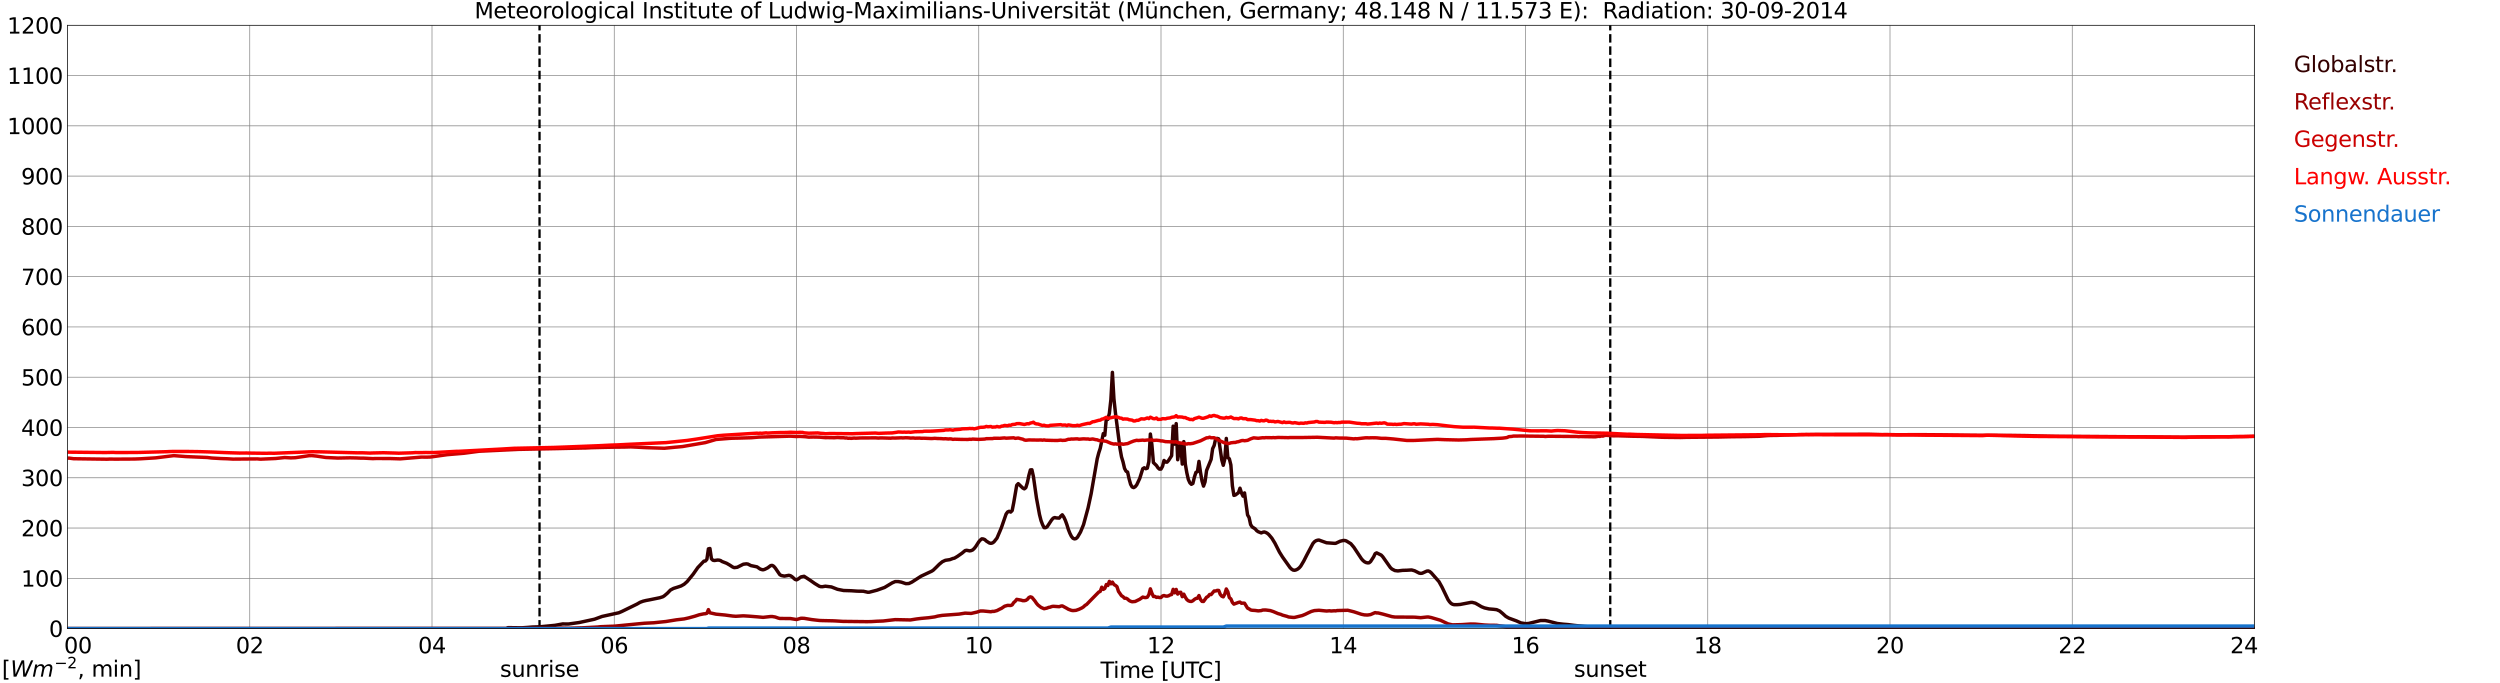 <?xml version="1.0" encoding="utf-8" standalone="no"?>
<!DOCTYPE svg PUBLIC "-//W3C//DTD SVG 1.1//EN"
  "http://www.w3.org/Graphics/SVG/1.1/DTD/svg11.dtd">
<svg xmlns:xlink="http://www.w3.org/1999/xlink" width="1085.4pt" height="296.64pt" viewBox="0 0 1085.4 296.64" xmlns="http://www.w3.org/2000/svg" version="1.1">
 <defs>
  <style type="text/css">*{stroke-linejoin: round; stroke-linecap: butt}</style>
 </defs>
 <g id="figure_1">
  <g id="patch_1">
   <path d="M 0 296.64 
L 1085.4 296.64 
L 1085.4 0 
L 0 0 
z
" style="fill: #ffffff"/>
  </g>
  <g id="axes_1">
   <g id="patch_2">
    <path d="M 29.306 272.909 
L 978.814 272.909 
L 978.814 10.976 
L 29.306 10.976 
z
" style="fill: #ffffff"/>
   </g>
   <g id="patch_3">
    <path d="M 978.814 272.909 
L 978.814 272.909 
L 978.814 10.976 
L 978.814 10.976 
z
" clip-path="url(#p9f596ddc84)" style="fill: #d3d3d3; opacity: 0.25; stroke: #d3d3d3; stroke-linejoin: miter"/>
   </g>
   <g id="matplotlib.axis_1">
    <g id="xtick_1">
     <g id="line2d_1">
      <path d="M 29.306 272.909 
L 29.306 10.976 
" clip-path="url(#p9f596ddc84)" style="fill: none; stroke: #808080; stroke-width: 0.3; stroke-linecap: square"/>
     </g>
     <g id="line2d_2"/>
     <g id="text_1">
      <!--    00 -->
      <g transform="translate(18.733 283.627) scale(0.095 -0.095)">
       <defs>
        <path id="DejaVuSans-20" transform="scale(0.016)"/>
        <path id="DejaVuSans-30" d="M 2034 4250 
Q 1547 4250 1301 3770 
Q 1056 3291 1056 2328 
Q 1056 1369 1301 889 
Q 1547 409 2034 409 
Q 2525 409 2770 889 
Q 3016 1369 3016 2328 
Q 3016 3291 2770 3770 
Q 2525 4250 2034 4250 
z
M 2034 4750 
Q 2819 4750 3233 4129 
Q 3647 3509 3647 2328 
Q 3647 1150 3233 529 
Q 2819 -91 2034 -91 
Q 1250 -91 836 529 
Q 422 1150 422 2328 
Q 422 3509 836 4129 
Q 1250 4750 2034 4750 
z
" transform="scale(0.016)"/>
       </defs>
       <use xlink:href="#DejaVuSans-20"/>
       <use xlink:href="#DejaVuSans-20" transform="translate(31.787 0)"/>
       <use xlink:href="#DejaVuSans-20" transform="translate(63.574 0)"/>
       <use xlink:href="#DejaVuSans-30" transform="translate(95.361 0)"/>
       <use xlink:href="#DejaVuSans-30" transform="translate(158.984 0)"/>
      </g>
     </g>
    </g>
    <g id="xtick_2">
     <g id="line2d_3">
      <path d="M 108.431 272.909 
L 108.431 10.976 
" clip-path="url(#p9f596ddc84)" style="fill: none; stroke: #808080; stroke-width: 0.3; stroke-linecap: square"/>
     </g>
     <g id="line2d_4"/>
     <g id="text_2">
      <!-- 02 -->
      <g transform="translate(102.387 283.627) scale(0.095 -0.095)">
       <defs>
        <path id="DejaVuSans-32" d="M 1228 531 
L 3431 531 
L 3431 0 
L 469 0 
L 469 531 
Q 828 903 1448 1529 
Q 2069 2156 2228 2338 
Q 2531 2678 2651 2914 
Q 2772 3150 2772 3378 
Q 2772 3750 2511 3984 
Q 2250 4219 1831 4219 
Q 1534 4219 1204 4116 
Q 875 4013 500 3803 
L 500 4441 
Q 881 4594 1212 4672 
Q 1544 4750 1819 4750 
Q 2544 4750 2975 4387 
Q 3406 4025 3406 3419 
Q 3406 3131 3298 2873 
Q 3191 2616 2906 2266 
Q 2828 2175 2409 1742 
Q 1991 1309 1228 531 
z
" transform="scale(0.016)"/>
       </defs>
       <use xlink:href="#DejaVuSans-30"/>
       <use xlink:href="#DejaVuSans-32" transform="translate(63.623 0)"/>
      </g>
     </g>
    </g>
    <g id="xtick_3">
     <g id="line2d_5">
      <path d="M 187.557 272.909 
L 187.557 10.976 
" clip-path="url(#p9f596ddc84)" style="fill: none; stroke: #808080; stroke-width: 0.3; stroke-linecap: square"/>
     </g>
     <g id="line2d_6"/>
     <g id="text_3">
      <!-- 04 -->
      <g transform="translate(181.513 283.627) scale(0.095 -0.095)">
       <defs>
        <path id="DejaVuSans-34" d="M 2419 4116 
L 825 1625 
L 2419 1625 
L 2419 4116 
z
M 2253 4666 
L 3047 4666 
L 3047 1625 
L 3713 1625 
L 3713 1100 
L 3047 1100 
L 3047 0 
L 2419 0 
L 2419 1100 
L 313 1100 
L 313 1709 
L 2253 4666 
z
" transform="scale(0.016)"/>
       </defs>
       <use xlink:href="#DejaVuSans-30"/>
       <use xlink:href="#DejaVuSans-34" transform="translate(63.623 0)"/>
      </g>
     </g>
    </g>
    <g id="xtick_4">
     <g id="line2d_7">
      <path d="M 266.683 272.909 
L 266.683 10.976 
" clip-path="url(#p9f596ddc84)" style="fill: none; stroke: #808080; stroke-width: 0.3; stroke-linecap: square"/>
     </g>
     <g id="line2d_8"/>
     <g id="text_4">
      <!-- 06 -->
      <g transform="translate(260.638 283.627) scale(0.095 -0.095)">
       <defs>
        <path id="DejaVuSans-36" d="M 2113 2584 
Q 1688 2584 1439 2293 
Q 1191 2003 1191 1497 
Q 1191 994 1439 701 
Q 1688 409 2113 409 
Q 2538 409 2786 701 
Q 3034 994 3034 1497 
Q 3034 2003 2786 2293 
Q 2538 2584 2113 2584 
z
M 3366 4563 
L 3366 3988 
Q 3128 4100 2886 4159 
Q 2644 4219 2406 4219 
Q 1781 4219 1451 3797 
Q 1122 3375 1075 2522 
Q 1259 2794 1537 2939 
Q 1816 3084 2150 3084 
Q 2853 3084 3261 2657 
Q 3669 2231 3669 1497 
Q 3669 778 3244 343 
Q 2819 -91 2113 -91 
Q 1303 -91 875 529 
Q 447 1150 447 2328 
Q 447 3434 972 4092 
Q 1497 4750 2381 4750 
Q 2619 4750 2861 4703 
Q 3103 4656 3366 4563 
z
" transform="scale(0.016)"/>
       </defs>
       <use xlink:href="#DejaVuSans-30"/>
       <use xlink:href="#DejaVuSans-36" transform="translate(63.623 0)"/>
      </g>
     </g>
    </g>
    <g id="xtick_5">
     <g id="line2d_9">
      <path d="M 345.808 272.909 
L 345.808 10.976 
" clip-path="url(#p9f596ddc84)" style="fill: none; stroke: #808080; stroke-width: 0.3; stroke-linecap: square"/>
     </g>
     <g id="line2d_10"/>
     <g id="text_5">
      <!-- 08 -->
      <g transform="translate(339.764 283.627) scale(0.095 -0.095)">
       <defs>
        <path id="DejaVuSans-38" d="M 2034 2216 
Q 1584 2216 1326 1975 
Q 1069 1734 1069 1313 
Q 1069 891 1326 650 
Q 1584 409 2034 409 
Q 2484 409 2743 651 
Q 3003 894 3003 1313 
Q 3003 1734 2745 1975 
Q 2488 2216 2034 2216 
z
M 1403 2484 
Q 997 2584 770 2862 
Q 544 3141 544 3541 
Q 544 4100 942 4425 
Q 1341 4750 2034 4750 
Q 2731 4750 3128 4425 
Q 3525 4100 3525 3541 
Q 3525 3141 3298 2862 
Q 3072 2584 2669 2484 
Q 3125 2378 3379 2068 
Q 3634 1759 3634 1313 
Q 3634 634 3220 271 
Q 2806 -91 2034 -91 
Q 1263 -91 848 271 
Q 434 634 434 1313 
Q 434 1759 690 2068 
Q 947 2378 1403 2484 
z
M 1172 3481 
Q 1172 3119 1398 2916 
Q 1625 2713 2034 2713 
Q 2441 2713 2670 2916 
Q 2900 3119 2900 3481 
Q 2900 3844 2670 4047 
Q 2441 4250 2034 4250 
Q 1625 4250 1398 4047 
Q 1172 3844 1172 3481 
z
" transform="scale(0.016)"/>
       </defs>
       <use xlink:href="#DejaVuSans-30"/>
       <use xlink:href="#DejaVuSans-38" transform="translate(63.623 0)"/>
      </g>
     </g>
    </g>
    <g id="xtick_6">
     <g id="line2d_11">
      <path d="M 424.934 272.909 
L 424.934 10.976 
" clip-path="url(#p9f596ddc84)" style="fill: none; stroke: #808080; stroke-width: 0.3; stroke-linecap: square"/>
     </g>
     <g id="line2d_12"/>
     <g id="text_6">
      <!-- 10 -->
      <g transform="translate(418.89 283.627) scale(0.095 -0.095)">
       <defs>
        <path id="DejaVuSans-31" d="M 794 531 
L 1825 531 
L 1825 4091 
L 703 3866 
L 703 4441 
L 1819 4666 
L 2450 4666 
L 2450 531 
L 3481 531 
L 3481 0 
L 794 0 
L 794 531 
z
" transform="scale(0.016)"/>
       </defs>
       <use xlink:href="#DejaVuSans-31"/>
       <use xlink:href="#DejaVuSans-30" transform="translate(63.623 0)"/>
      </g>
     </g>
    </g>
    <g id="xtick_7">
     <g id="line2d_13">
      <path d="M 504.06 272.909 
L 504.06 10.976 
" clip-path="url(#p9f596ddc84)" style="fill: none; stroke: #808080; stroke-width: 0.3; stroke-linecap: square"/>
     </g>
     <g id="line2d_14"/>
     <g id="text_7">
      <!-- 12 -->
      <g transform="translate(498.015 283.627) scale(0.095 -0.095)">
       <use xlink:href="#DejaVuSans-31"/>
       <use xlink:href="#DejaVuSans-32" transform="translate(63.623 0)"/>
      </g>
     </g>
    </g>
    <g id="xtick_8">
     <g id="line2d_15">
      <path d="M 583.185 272.909 
L 583.185 10.976 
" clip-path="url(#p9f596ddc84)" style="fill: none; stroke: #808080; stroke-width: 0.3; stroke-linecap: square"/>
     </g>
     <g id="line2d_16"/>
     <g id="text_8">
      <!-- 14 -->
      <g transform="translate(577.141 283.627) scale(0.095 -0.095)">
       <use xlink:href="#DejaVuSans-31"/>
       <use xlink:href="#DejaVuSans-34" transform="translate(63.623 0)"/>
      </g>
     </g>
    </g>
    <g id="xtick_9">
     <g id="line2d_17">
      <path d="M 662.311 272.909 
L 662.311 10.976 
" clip-path="url(#p9f596ddc84)" style="fill: none; stroke: #808080; stroke-width: 0.3; stroke-linecap: square"/>
     </g>
     <g id="line2d_18"/>
     <g id="text_9">
      <!-- 16 -->
      <g transform="translate(656.267 283.627) scale(0.095 -0.095)">
       <use xlink:href="#DejaVuSans-31"/>
       <use xlink:href="#DejaVuSans-36" transform="translate(63.623 0)"/>
      </g>
     </g>
    </g>
    <g id="xtick_10">
     <g id="line2d_19">
      <path d="M 741.437 272.909 
L 741.437 10.976 
" clip-path="url(#p9f596ddc84)" style="fill: none; stroke: #808080; stroke-width: 0.3; stroke-linecap: square"/>
     </g>
     <g id="line2d_20"/>
     <g id="text_10">
      <!-- 18 -->
      <g transform="translate(735.392 283.627) scale(0.095 -0.095)">
       <use xlink:href="#DejaVuSans-31"/>
       <use xlink:href="#DejaVuSans-38" transform="translate(63.623 0)"/>
      </g>
     </g>
    </g>
    <g id="xtick_11">
     <g id="line2d_21">
      <path d="M 820.562 272.909 
L 820.562 10.976 
" clip-path="url(#p9f596ddc84)" style="fill: none; stroke: #808080; stroke-width: 0.3; stroke-linecap: square"/>
     </g>
     <g id="line2d_22"/>
     <g id="text_11">
      <!-- 20 -->
      <g transform="translate(814.518 283.627) scale(0.095 -0.095)">
       <use xlink:href="#DejaVuSans-32"/>
       <use xlink:href="#DejaVuSans-30" transform="translate(63.623 0)"/>
      </g>
     </g>
    </g>
    <g id="xtick_12">
     <g id="line2d_23">
      <path d="M 899.688 272.909 
L 899.688 10.976 
" clip-path="url(#p9f596ddc84)" style="fill: none; stroke: #808080; stroke-width: 0.3; stroke-linecap: square"/>
     </g>
     <g id="line2d_24"/>
     <g id="text_12">
      <!-- 22 -->
      <g transform="translate(893.644 283.627) scale(0.095 -0.095)">
       <use xlink:href="#DejaVuSans-32"/>
       <use xlink:href="#DejaVuSans-32" transform="translate(63.623 0)"/>
      </g>
     </g>
    </g>
    <g id="xtick_13">
     <g id="line2d_25">
      <path d="M 978.814 272.909 
L 978.814 10.976 
" clip-path="url(#p9f596ddc84)" style="fill: none; stroke: #808080; stroke-width: 0.3; stroke-linecap: square"/>
     </g>
     <g id="line2d_26"/>
     <g id="text_13">
      <!-- 24    -->
      <g transform="translate(968.241 283.627) scale(0.095 -0.095)">
       <use xlink:href="#DejaVuSans-32"/>
       <use xlink:href="#DejaVuSans-34" transform="translate(63.623 0)"/>
       <use xlink:href="#DejaVuSans-20" transform="translate(127.246 0)"/>
       <use xlink:href="#DejaVuSans-20" transform="translate(159.033 0)"/>
       <use xlink:href="#DejaVuSans-20" transform="translate(190.82 0)"/>
      </g>
     </g>
    </g>
    <g id="text_14">
     <!-- Time [UTC] -->
     <g transform="translate(477.806 294.322) scale(0.095 -0.095)">
      <defs>
       <path id="DejaVuSans-54" d="M -19 4666 
L 3928 4666 
L 3928 4134 
L 2272 4134 
L 2272 0 
L 1638 0 
L 1638 4134 
L -19 4134 
L -19 4666 
z
" transform="scale(0.016)"/>
       <path id="DejaVuSans-69" d="M 603 3500 
L 1178 3500 
L 1178 0 
L 603 0 
L 603 3500 
z
M 603 4863 
L 1178 4863 
L 1178 4134 
L 603 4134 
L 603 4863 
z
" transform="scale(0.016)"/>
       <path id="DejaVuSans-6d" d="M 3328 2828 
Q 3544 3216 3844 3400 
Q 4144 3584 4550 3584 
Q 5097 3584 5394 3201 
Q 5691 2819 5691 2113 
L 5691 0 
L 5113 0 
L 5113 2094 
Q 5113 2597 4934 2840 
Q 4756 3084 4391 3084 
Q 3944 3084 3684 2787 
Q 3425 2491 3425 1978 
L 3425 0 
L 2847 0 
L 2847 2094 
Q 2847 2600 2669 2842 
Q 2491 3084 2119 3084 
Q 1678 3084 1418 2786 
Q 1159 2488 1159 1978 
L 1159 0 
L 581 0 
L 581 3500 
L 1159 3500 
L 1159 2956 
Q 1356 3278 1631 3431 
Q 1906 3584 2284 3584 
Q 2666 3584 2933 3390 
Q 3200 3197 3328 2828 
z
" transform="scale(0.016)"/>
       <path id="DejaVuSans-65" d="M 3597 1894 
L 3597 1613 
L 953 1613 
Q 991 1019 1311 708 
Q 1631 397 2203 397 
Q 2534 397 2845 478 
Q 3156 559 3463 722 
L 3463 178 
Q 3153 47 2828 -22 
Q 2503 -91 2169 -91 
Q 1331 -91 842 396 
Q 353 884 353 1716 
Q 353 2575 817 3079 
Q 1281 3584 2069 3584 
Q 2775 3584 3186 3129 
Q 3597 2675 3597 1894 
z
M 3022 2063 
Q 3016 2534 2758 2815 
Q 2500 3097 2075 3097 
Q 1594 3097 1305 2825 
Q 1016 2553 972 2059 
L 3022 2063 
z
" transform="scale(0.016)"/>
       <path id="DejaVuSans-5b" d="M 550 4863 
L 1875 4863 
L 1875 4416 
L 1125 4416 
L 1125 -397 
L 1875 -397 
L 1875 -844 
L 550 -844 
L 550 4863 
z
" transform="scale(0.016)"/>
       <path id="DejaVuSans-55" d="M 556 4666 
L 1191 4666 
L 1191 1831 
Q 1191 1081 1462 751 
Q 1734 422 2344 422 
Q 2950 422 3222 751 
Q 3494 1081 3494 1831 
L 3494 4666 
L 4128 4666 
L 4128 1753 
Q 4128 841 3676 375 
Q 3225 -91 2344 -91 
Q 1459 -91 1007 375 
Q 556 841 556 1753 
L 556 4666 
z
" transform="scale(0.016)"/>
       <path id="DejaVuSans-43" d="M 4122 4306 
L 4122 3641 
Q 3803 3938 3442 4084 
Q 3081 4231 2675 4231 
Q 1875 4231 1450 3742 
Q 1025 3253 1025 2328 
Q 1025 1406 1450 917 
Q 1875 428 2675 428 
Q 3081 428 3442 575 
Q 3803 722 4122 1019 
L 4122 359 
Q 3791 134 3420 21 
Q 3050 -91 2638 -91 
Q 1578 -91 968 557 
Q 359 1206 359 2328 
Q 359 3453 968 4101 
Q 1578 4750 2638 4750 
Q 3056 4750 3426 4639 
Q 3797 4528 4122 4306 
z
" transform="scale(0.016)"/>
       <path id="DejaVuSans-5d" d="M 1947 4863 
L 1947 -844 
L 622 -844 
L 622 -397 
L 1369 -397 
L 1369 4416 
L 622 4416 
L 622 4863 
L 1947 4863 
z
" transform="scale(0.016)"/>
      </defs>
      <use xlink:href="#DejaVuSans-54"/>
      <use xlink:href="#DejaVuSans-69" transform="translate(57.959 0)"/>
      <use xlink:href="#DejaVuSans-6d" transform="translate(85.742 0)"/>
      <use xlink:href="#DejaVuSans-65" transform="translate(183.154 0)"/>
      <use xlink:href="#DejaVuSans-20" transform="translate(244.678 0)"/>
      <use xlink:href="#DejaVuSans-5b" transform="translate(276.465 0)"/>
      <use xlink:href="#DejaVuSans-55" transform="translate(315.479 0)"/>
      <use xlink:href="#DejaVuSans-54" transform="translate(388.672 0)"/>
      <use xlink:href="#DejaVuSans-43" transform="translate(443.881 0)"/>
      <use xlink:href="#DejaVuSans-5d" transform="translate(513.705 0)"/>
     </g>
    </g>
   </g>
   <g id="matplotlib.axis_2">
    <g id="ytick_1">
     <g id="line2d_27">
      <path d="M 29.306 272.909 
L 978.814 272.909 
" clip-path="url(#p9f596ddc84)" style="fill: none; stroke: #808080; stroke-width: 0.3; stroke-linecap: square"/>
     </g>
     <g id="line2d_28"/>
     <g id="text_15">
      <!-- 0 -->
      <g transform="translate(21.261 276.518) scale(0.095 -0.095)">
       <use xlink:href="#DejaVuSans-30"/>
      </g>
     </g>
    </g>
    <g id="ytick_2">
     <g id="line2d_29">
      <path d="M 29.306 251.081 
L 978.814 251.081 
" clip-path="url(#p9f596ddc84)" style="fill: none; stroke: #808080; stroke-width: 0.3; stroke-linecap: square"/>
     </g>
     <g id="line2d_30"/>
     <g id="text_16">
      <!-- 100 -->
      <g transform="translate(9.173 254.69) scale(0.095 -0.095)">
       <use xlink:href="#DejaVuSans-31"/>
       <use xlink:href="#DejaVuSans-30" transform="translate(63.623 0)"/>
       <use xlink:href="#DejaVuSans-30" transform="translate(127.246 0)"/>
      </g>
     </g>
    </g>
    <g id="ytick_3">
     <g id="line2d_31">
      <path d="M 29.306 229.253 
L 978.814 229.253 
" clip-path="url(#p9f596ddc84)" style="fill: none; stroke: #808080; stroke-width: 0.3; stroke-linecap: square"/>
     </g>
     <g id="line2d_32"/>
     <g id="text_17">
      <!-- 200 -->
      <g transform="translate(9.173 232.863) scale(0.095 -0.095)">
       <use xlink:href="#DejaVuSans-32"/>
       <use xlink:href="#DejaVuSans-30" transform="translate(63.623 0)"/>
       <use xlink:href="#DejaVuSans-30" transform="translate(127.246 0)"/>
      </g>
     </g>
    </g>
    <g id="ytick_4">
     <g id="line2d_33">
      <path d="M 29.306 207.426 
L 978.814 207.426 
" clip-path="url(#p9f596ddc84)" style="fill: none; stroke: #808080; stroke-width: 0.3; stroke-linecap: square"/>
     </g>
     <g id="line2d_34"/>
     <g id="text_18">
      <!-- 300 -->
      <g transform="translate(9.173 211.035) scale(0.095 -0.095)">
       <defs>
        <path id="DejaVuSans-33" d="M 2597 2516 
Q 3050 2419 3304 2112 
Q 3559 1806 3559 1356 
Q 3559 666 3084 287 
Q 2609 -91 1734 -91 
Q 1441 -91 1130 -33 
Q 819 25 488 141 
L 488 750 
Q 750 597 1062 519 
Q 1375 441 1716 441 
Q 2309 441 2620 675 
Q 2931 909 2931 1356 
Q 2931 1769 2642 2001 
Q 2353 2234 1838 2234 
L 1294 2234 
L 1294 2753 
L 1863 2753 
Q 2328 2753 2575 2939 
Q 2822 3125 2822 3475 
Q 2822 3834 2567 4026 
Q 2313 4219 1838 4219 
Q 1578 4219 1281 4162 
Q 984 4106 628 3988 
L 628 4550 
Q 988 4650 1302 4700 
Q 1616 4750 1894 4750 
Q 2613 4750 3031 4423 
Q 3450 4097 3450 3541 
Q 3450 3153 3228 2886 
Q 3006 2619 2597 2516 
z
" transform="scale(0.016)"/>
       </defs>
       <use xlink:href="#DejaVuSans-33"/>
       <use xlink:href="#DejaVuSans-30" transform="translate(63.623 0)"/>
       <use xlink:href="#DejaVuSans-30" transform="translate(127.246 0)"/>
      </g>
     </g>
    </g>
    <g id="ytick_5">
     <g id="line2d_35">
      <path d="M 29.306 185.598 
L 978.814 185.598 
" clip-path="url(#p9f596ddc84)" style="fill: none; stroke: #808080; stroke-width: 0.3; stroke-linecap: square"/>
     </g>
     <g id="line2d_36"/>
     <g id="text_19">
      <!-- 400 -->
      <g transform="translate(9.173 189.207) scale(0.095 -0.095)">
       <use xlink:href="#DejaVuSans-34"/>
       <use xlink:href="#DejaVuSans-30" transform="translate(63.623 0)"/>
       <use xlink:href="#DejaVuSans-30" transform="translate(127.246 0)"/>
      </g>
     </g>
    </g>
    <g id="ytick_6">
     <g id="line2d_37">
      <path d="M 29.306 163.77 
L 978.814 163.77 
" clip-path="url(#p9f596ddc84)" style="fill: none; stroke: #808080; stroke-width: 0.3; stroke-linecap: square"/>
     </g>
     <g id="line2d_38"/>
     <g id="text_20">
      <!-- 500 -->
      <g transform="translate(9.173 167.379) scale(0.095 -0.095)">
       <defs>
        <path id="DejaVuSans-35" d="M 691 4666 
L 3169 4666 
L 3169 4134 
L 1269 4134 
L 1269 2991 
Q 1406 3038 1543 3061 
Q 1681 3084 1819 3084 
Q 2600 3084 3056 2656 
Q 3513 2228 3513 1497 
Q 3513 744 3044 326 
Q 2575 -91 1722 -91 
Q 1428 -91 1123 -41 
Q 819 9 494 109 
L 494 744 
Q 775 591 1075 516 
Q 1375 441 1709 441 
Q 2250 441 2565 725 
Q 2881 1009 2881 1497 
Q 2881 1984 2565 2268 
Q 2250 2553 1709 2553 
Q 1456 2553 1204 2497 
Q 953 2441 691 2322 
L 691 4666 
z
" transform="scale(0.016)"/>
       </defs>
       <use xlink:href="#DejaVuSans-35"/>
       <use xlink:href="#DejaVuSans-30" transform="translate(63.623 0)"/>
       <use xlink:href="#DejaVuSans-30" transform="translate(127.246 0)"/>
      </g>
     </g>
    </g>
    <g id="ytick_7">
     <g id="line2d_39">
      <path d="M 29.306 141.942 
L 978.814 141.942 
" clip-path="url(#p9f596ddc84)" style="fill: none; stroke: #808080; stroke-width: 0.3; stroke-linecap: square"/>
     </g>
     <g id="line2d_40"/>
     <g id="text_21">
      <!-- 600 -->
      <g transform="translate(9.173 145.551) scale(0.095 -0.095)">
       <use xlink:href="#DejaVuSans-36"/>
       <use xlink:href="#DejaVuSans-30" transform="translate(63.623 0)"/>
       <use xlink:href="#DejaVuSans-30" transform="translate(127.246 0)"/>
      </g>
     </g>
    </g>
    <g id="ytick_8">
     <g id="line2d_41">
      <path d="M 29.306 120.114 
L 978.814 120.114 
" clip-path="url(#p9f596ddc84)" style="fill: none; stroke: #808080; stroke-width: 0.3; stroke-linecap: square"/>
     </g>
     <g id="line2d_42"/>
     <g id="text_22">
      <!-- 700 -->
      <g transform="translate(9.173 123.724) scale(0.095 -0.095)">
       <defs>
        <path id="DejaVuSans-37" d="M 525 4666 
L 3525 4666 
L 3525 4397 
L 1831 0 
L 1172 0 
L 2766 4134 
L 525 4134 
L 525 4666 
z
" transform="scale(0.016)"/>
       </defs>
       <use xlink:href="#DejaVuSans-37"/>
       <use xlink:href="#DejaVuSans-30" transform="translate(63.623 0)"/>
       <use xlink:href="#DejaVuSans-30" transform="translate(127.246 0)"/>
      </g>
     </g>
    </g>
    <g id="ytick_9">
     <g id="line2d_43">
      <path d="M 29.306 98.287 
L 978.814 98.287 
" clip-path="url(#p9f596ddc84)" style="fill: none; stroke: #808080; stroke-width: 0.3; stroke-linecap: square"/>
     </g>
     <g id="line2d_44"/>
     <g id="text_23">
      <!-- 800 -->
      <g transform="translate(9.173 101.896) scale(0.095 -0.095)">
       <use xlink:href="#DejaVuSans-38"/>
       <use xlink:href="#DejaVuSans-30" transform="translate(63.623 0)"/>
       <use xlink:href="#DejaVuSans-30" transform="translate(127.246 0)"/>
      </g>
     </g>
    </g>
    <g id="ytick_10">
     <g id="line2d_45">
      <path d="M 29.306 76.459 
L 978.814 76.459 
" clip-path="url(#p9f596ddc84)" style="fill: none; stroke: #808080; stroke-width: 0.3; stroke-linecap: square"/>
     </g>
     <g id="line2d_46"/>
     <g id="text_24">
      <!-- 900 -->
      <g transform="translate(9.173 80.068) scale(0.095 -0.095)">
       <defs>
        <path id="DejaVuSans-39" d="M 703 97 
L 703 672 
Q 941 559 1184 500 
Q 1428 441 1663 441 
Q 2288 441 2617 861 
Q 2947 1281 2994 2138 
Q 2813 1869 2534 1725 
Q 2256 1581 1919 1581 
Q 1219 1581 811 2004 
Q 403 2428 403 3163 
Q 403 3881 828 4315 
Q 1253 4750 1959 4750 
Q 2769 4750 3195 4129 
Q 3622 3509 3622 2328 
Q 3622 1225 3098 567 
Q 2575 -91 1691 -91 
Q 1453 -91 1209 -44 
Q 966 3 703 97 
z
M 1959 2075 
Q 2384 2075 2632 2365 
Q 2881 2656 2881 3163 
Q 2881 3666 2632 3958 
Q 2384 4250 1959 4250 
Q 1534 4250 1286 3958 
Q 1038 3666 1038 3163 
Q 1038 2656 1286 2365 
Q 1534 2075 1959 2075 
z
" transform="scale(0.016)"/>
       </defs>
       <use xlink:href="#DejaVuSans-39"/>
       <use xlink:href="#DejaVuSans-30" transform="translate(63.623 0)"/>
       <use xlink:href="#DejaVuSans-30" transform="translate(127.246 0)"/>
      </g>
     </g>
    </g>
    <g id="ytick_11">
     <g id="line2d_47">
      <path d="M 29.306 54.631 
L 978.814 54.631 
" clip-path="url(#p9f596ddc84)" style="fill: none; stroke: #808080; stroke-width: 0.3; stroke-linecap: square"/>
     </g>
     <g id="line2d_48"/>
     <g id="text_25">
      <!-- 1000 -->
      <g transform="translate(3.128 58.24) scale(0.095 -0.095)">
       <use xlink:href="#DejaVuSans-31"/>
       <use xlink:href="#DejaVuSans-30" transform="translate(63.623 0)"/>
       <use xlink:href="#DejaVuSans-30" transform="translate(127.246 0)"/>
       <use xlink:href="#DejaVuSans-30" transform="translate(190.869 0)"/>
      </g>
     </g>
    </g>
    <g id="ytick_12">
     <g id="line2d_49">
      <path d="M 29.306 32.803 
L 978.814 32.803 
" clip-path="url(#p9f596ddc84)" style="fill: none; stroke: #808080; stroke-width: 0.3; stroke-linecap: square"/>
     </g>
     <g id="line2d_50"/>
     <g id="text_26">
      <!-- 1100 -->
      <g transform="translate(3.128 36.413) scale(0.095 -0.095)">
       <use xlink:href="#DejaVuSans-31"/>
       <use xlink:href="#DejaVuSans-31" transform="translate(63.623 0)"/>
       <use xlink:href="#DejaVuSans-30" transform="translate(127.246 0)"/>
       <use xlink:href="#DejaVuSans-30" transform="translate(190.869 0)"/>
      </g>
     </g>
    </g>
    <g id="ytick_13">
     <g id="line2d_51">
      <path d="M 29.306 10.976 
L 978.814 10.976 
" clip-path="url(#p9f596ddc84)" style="fill: none; stroke: #808080; stroke-width: 0.3; stroke-linecap: square"/>
     </g>
     <g id="line2d_52"/>
     <g id="text_27">
      <!-- 1200 -->
      <g transform="translate(3.128 14.585) scale(0.095 -0.095)">
       <use xlink:href="#DejaVuSans-31"/>
       <use xlink:href="#DejaVuSans-32" transform="translate(63.623 0)"/>
       <use xlink:href="#DejaVuSans-30" transform="translate(127.246 0)"/>
       <use xlink:href="#DejaVuSans-30" transform="translate(190.869 0)"/>
      </g>
     </g>
    </g>
   </g>
   <g id="line2d_53">
    <path d="M 234.241 272.909 
L 234.241 10.976 
" clip-path="url(#p9f596ddc84)" style="fill: none; stroke-dasharray: 3.7,1.6; stroke-dashoffset: 0; stroke: #000000"/>
   </g>
   <g id="line2d_54">
    <path d="M 699.105 272.909 
L 699.105 10.976 
" clip-path="url(#p9f596ddc84)" style="fill: none; stroke-dasharray: 3.7,1.6; stroke-dashoffset: 0; stroke: #000000"/>
   </g>
   <g id="line2d_55">
    <path d="M 29.306 272.909 
L 219.867 272.909 
L 220.526 272.494 
L 226.461 272.575 
L 229.098 272.394 
L 231.076 272.234 
L 234.373 272.132 
L 240.967 271.49 
L 244.264 270.888 
L 245.583 270.907 
L 246.901 270.907 
L 251.517 270.263 
L 258.111 268.836 
L 261.408 267.631 
L 268.661 266.042 
L 269.98 265.481 
L 273.277 263.872 
L 276.573 262.263 
L 277.892 261.499 
L 279.211 261.017 
L 280.53 260.696 
L 281.849 260.456 
L 286.464 259.511 
L 287.783 259.087 
L 288.442 258.666 
L 289.761 257.54 
L 291.08 256.173 
L 292.399 255.471 
L 294.377 254.849 
L 295.696 254.405 
L 297.014 253.661 
L 298.333 252.495 
L 300.971 249.261 
L 302.949 246.425 
L 305.586 243.653 
L 306.246 243.572 
L 306.905 242.848 
L 307.564 238.286 
L 308.224 238.146 
L 308.883 242.627 
L 309.543 243.249 
L 310.202 243.35 
L 311.521 243.149 
L 312.18 243.19 
L 312.839 243.371 
L 313.499 243.793 
L 315.477 244.557 
L 316.796 245.321 
L 318.114 246.185 
L 318.774 246.447 
L 320.093 246.285 
L 322.73 244.958 
L 324.049 244.797 
L 324.708 244.897 
L 326.027 245.561 
L 328.665 246.104 
L 329.983 247.03 
L 330.643 247.27 
L 331.302 247.39 
L 331.961 247.209 
L 333.28 246.547 
L 334.599 245.561 
L 335.258 245.46 
L 335.918 245.842 
L 336.577 246.587 
L 338.555 249.481 
L 339.215 249.863 
L 340.533 250.125 
L 342.512 249.782 
L 343.171 249.944 
L 343.83 250.345 
L 345.149 251.531 
L 345.808 251.751 
L 346.468 251.411 
L 347.787 250.465 
L 349.105 250.204 
L 351.743 251.932 
L 353.721 253.321 
L 355.699 254.525 
L 356.359 254.707 
L 357.018 254.726 
L 358.337 254.506 
L 360.974 254.827 
L 363.612 255.853 
L 366.249 256.374 
L 369.546 256.475 
L 372.184 256.656 
L 374.821 256.697 
L 376.799 257.138 
L 377.459 257.099 
L 380.756 256.235 
L 384.053 255.049 
L 387.349 253.059 
L 388.668 252.495 
L 389.987 252.495 
L 391.306 252.738 
L 393.284 253.401 
L 394.603 253.34 
L 395.921 252.716 
L 399.878 250.164 
L 404.493 247.995 
L 405.153 247.571 
L 406.471 246.305 
L 407.79 244.978 
L 409.109 243.893 
L 410.428 243.271 
L 412.406 242.97 
L 413.725 242.466 
L 414.384 242.326 
L 415.703 241.542 
L 417.681 240.154 
L 419 239.05 
L 419.659 238.908 
L 420.978 239.17 
L 421.637 239.05 
L 422.297 238.768 
L 422.956 238.146 
L 423.615 237.321 
L 424.934 235.252 
L 425.593 234.488 
L 426.253 233.944 
L 426.912 234.005 
L 427.572 234.287 
L 428.231 234.909 
L 429.55 235.754 
L 430.209 235.893 
L 430.869 235.734 
L 431.528 235.271 
L 432.847 233.623 
L 434.165 230.548 
L 434.825 228.919 
L 436.803 223.192 
L 437.462 222.266 
L 438.122 221.985 
L 438.781 222.327 
L 439.44 221.683 
L 440.1 218.368 
L 441.419 210.669 
L 442.078 209.986 
L 444.056 211.896 
L 444.716 212.236 
L 445.375 211.715 
L 446.034 209.565 
L 446.694 206.389 
L 447.353 204.016 
L 448.012 203.957 
L 448.672 206.93 
L 449.991 216.237 
L 451.309 223.412 
L 451.969 226.005 
L 452.628 227.754 
L 453.287 229.081 
L 453.947 229.1 
L 454.606 228.719 
L 456.584 225.724 
L 457.244 224.979 
L 457.903 224.698 
L 458.563 224.859 
L 459.881 224.94 
L 460.541 224.115 
L 461.2 223.513 
L 461.859 224.497 
L 462.519 225.905 
L 463.178 227.714 
L 463.838 229.864 
L 464.497 231.532 
L 465.156 232.859 
L 465.816 233.682 
L 466.475 233.964 
L 467.134 233.844 
L 467.794 233.241 
L 469.113 230.989 
L 470.431 227.773 
L 472.409 220.479 
L 473.728 214.367 
L 476.366 199.172 
L 477.025 196.66 
L 477.685 194.63 
L 479.003 188.259 
L 479.663 188.961 
L 480.322 181.667 
L 480.981 182.068 
L 481.641 179.455 
L 482.3 173.527 
L 482.96 161.668 
L 483.619 173.104 
L 484.278 179.255 
L 486.256 194.691 
L 486.916 198.369 
L 487.575 200.539 
L 488.235 203.374 
L 488.894 204.599 
L 489.553 204.942 
L 490.213 207.917 
L 490.872 210.287 
L 491.532 211.433 
L 492.191 211.695 
L 492.85 211.313 
L 493.51 210.508 
L 494.828 207.716 
L 496.147 203.494 
L 496.807 203.093 
L 497.466 203.494 
L 498.125 203.252 
L 498.785 200.419 
L 499.444 188.44 
L 500.103 193.063 
L 500.763 200.84 
L 502.082 202.106 
L 502.741 203.093 
L 503.4 203.695 
L 504.06 203.654 
L 504.719 202.468 
L 505.379 199.917 
L 506.038 200.62 
L 506.697 200.639 
L 507.357 199.897 
L 508.675 197.845 
L 509.335 185.024 
L 509.994 192.842 
L 510.654 183.917 
L 511.313 199.594 
L 511.972 195.556 
L 512.632 192.982 
L 513.291 201.484 
L 513.95 191.736 
L 514.61 201.445 
L 515.269 205.262 
L 515.929 208.176 
L 516.588 209.604 
L 517.247 210.267 
L 517.907 209.886 
L 518.566 207.111 
L 519.226 205.081 
L 519.885 204.78 
L 520.544 200.318 
L 521.204 205.042 
L 521.863 208.82 
L 522.522 211.051 
L 523.182 209.202 
L 523.841 204.298 
L 525.819 199.434 
L 526.479 194.792 
L 527.138 193.403 
L 527.797 190.47 
L 528.457 190.328 
L 529.116 190.57 
L 530.435 199.616 
L 531.094 202.006 
L 531.754 199.292 
L 532.413 190.35 
L 533.073 198.651 
L 533.732 199.172 
L 534.391 201.846 
L 535.051 210.931 
L 535.71 215.072 
L 536.369 214.891 
L 537.688 213.906 
L 538.348 211.955 
L 539.007 214.026 
L 539.666 215.412 
L 540.326 214.007 
L 541.644 223.552 
L 542.304 224.698 
L 542.963 227.734 
L 543.623 228.758 
L 544.941 229.603 
L 545.601 230.386 
L 546.26 230.849 
L 547.579 231.371 
L 548.238 231.091 
L 548.898 230.949 
L 549.557 231.17 
L 550.216 231.532 
L 550.876 232.095 
L 552.195 233.662 
L 553.513 235.813 
L 555.491 239.713 
L 556.81 241.824 
L 560.107 246.467 
L 560.766 247.108 
L 561.426 247.512 
L 562.085 247.591 
L 562.745 247.412 
L 563.404 247.069 
L 564.063 246.547 
L 564.723 245.803 
L 566.042 243.572 
L 567.36 240.979 
L 569.998 235.994 
L 570.657 235.23 
L 571.317 234.769 
L 571.976 234.547 
L 572.635 234.466 
L 573.954 234.948 
L 575.932 235.653 
L 579.229 235.893 
L 579.889 235.893 
L 581.867 234.97 
L 583.185 234.647 
L 583.845 234.669 
L 584.504 234.848 
L 586.482 236.055 
L 587.801 237.622 
L 591.098 242.608 
L 591.757 243.35 
L 592.417 243.893 
L 593.076 244.236 
L 593.736 244.376 
L 594.395 244.356 
L 595.054 243.812 
L 596.373 241.763 
L 597.032 240.377 
L 597.692 240.034 
L 599.67 240.999 
L 600.329 241.702 
L 603.626 246.386 
L 604.286 247.03 
L 605.604 247.713 
L 606.923 247.872 
L 608.901 247.632 
L 610.879 247.571 
L 612.858 247.451 
L 614.176 247.813 
L 616.154 248.818 
L 616.814 248.938 
L 617.473 248.857 
L 619.451 247.953 
L 620.111 247.872 
L 620.77 248.174 
L 621.429 248.737 
L 624.726 252.495 
L 626.045 254.868 
L 628.683 260.356 
L 629.342 261.299 
L 630.001 261.982 
L 630.661 262.364 
L 631.32 262.525 
L 632.639 262.525 
L 633.958 262.425 
L 638.573 261.541 
L 639.233 261.541 
L 640.552 261.881 
L 641.87 262.626 
L 643.189 263.409 
L 644.508 263.933 
L 646.486 264.374 
L 648.464 264.536 
L 649.783 264.695 
L 651.102 265.28 
L 652.42 266.384 
L 653.739 267.589 
L 655.058 268.353 
L 658.355 269.56 
L 660.333 270.444 
L 662.311 270.765 
L 663.63 270.685 
L 668.905 269.399 
L 670.883 269.419 
L 672.202 269.68 
L 676.158 270.706 
L 678.796 271.008 
L 680.774 271.167 
L 683.411 271.51 
L 688.027 272.012 
L 690.005 272.154 
L 695.28 272.514 
L 707.808 272.837 
L 709.786 272.817 
L 978.154 272.909 
L 978.154 272.909 
" clip-path="url(#p9f596ddc84)" style="fill: none; stroke: #330000; stroke-width: 1.5; stroke-linecap: square"/>
   </g>
   <g id="line2d_56">
    <path d="M 29.306 272.909 
L 240.967 272.832 
L 243.604 272.673 
L 245.583 272.712 
L 246.901 272.754 
L 250.198 272.653 
L 252.836 272.573 
L 254.814 272.472 
L 259.43 272.23 
L 260.748 272.09 
L 264.705 271.929 
L 266.683 271.868 
L 277.233 270.824 
L 279.87 270.582 
L 283.827 270.381 
L 289.102 269.838 
L 293.717 269.095 
L 297.014 268.714 
L 298.992 268.27 
L 301.63 267.548 
L 303.608 266.904 
L 305.586 266.502 
L 306.246 266.461 
L 306.905 266.26 
L 307.564 264.673 
L 308.224 266.059 
L 310.861 266.642 
L 314.818 267.024 
L 316.136 267.205 
L 318.114 267.467 
L 319.433 267.568 
L 322.73 267.367 
L 325.368 267.528 
L 327.346 267.688 
L 328.665 267.788 
L 331.302 268.03 
L 334.599 267.668 
L 335.258 267.668 
L 336.577 267.888 
L 337.896 268.351 
L 338.555 268.513 
L 343.171 268.552 
L 345.808 268.975 
L 347.787 268.412 
L 349.105 268.452 
L 350.424 268.672 
L 352.402 268.995 
L 353.721 269.154 
L 355.699 269.377 
L 357.018 269.436 
L 358.996 269.477 
L 361.634 269.536 
L 362.952 269.598 
L 366.249 269.798 
L 367.568 269.798 
L 376.14 269.899 
L 378.118 269.879 
L 380.756 269.718 
L 383.393 269.617 
L 388.668 269.015 
L 395.262 269.154 
L 397.899 268.733 
L 399.878 268.493 
L 403.175 268.19 
L 405.812 267.829 
L 407.131 267.487 
L 409.109 267.166 
L 416.362 266.622 
L 419 266.201 
L 421.637 266.321 
L 424.275 265.719 
L 425.593 265.276 
L 426.912 265.276 
L 430.209 265.599 
L 430.869 265.437 
L 431.528 265.457 
L 432.847 265.094 
L 434.165 264.411 
L 434.825 264.11 
L 436.144 263.206 
L 437.462 262.824 
L 438.781 262.883 
L 439.44 262.624 
L 440.1 261.617 
L 440.759 261.056 
L 441.419 260.212 
L 443.397 260.574 
L 444.056 260.794 
L 444.716 260.794 
L 445.375 260.653 
L 446.034 260.231 
L 446.694 259.428 
L 447.353 259.127 
L 448.012 259.328 
L 449.331 260.934 
L 449.991 261.919 
L 450.65 262.682 
L 451.969 263.708 
L 453.287 264.291 
L 454.606 263.99 
L 455.266 263.708 
L 455.925 263.608 
L 456.584 263.346 
L 457.244 263.226 
L 459.881 263.407 
L 460.541 263.145 
L 461.2 263.045 
L 463.178 264.11 
L 463.838 264.512 
L 465.156 264.994 
L 465.816 265.094 
L 467.134 264.994 
L 468.453 264.533 
L 469.772 263.909 
L 470.431 263.466 
L 471.091 262.824 
L 471.75 262.442 
L 474.388 259.729 
L 477.025 257.055 
L 477.685 256.754 
L 478.344 254.945 
L 479.003 255.89 
L 479.663 255.488 
L 480.322 253.779 
L 480.981 254.202 
L 481.641 252.413 
L 482.3 253.478 
L 482.96 252.733 
L 483.619 253.779 
L 484.278 254.161 
L 484.938 254.685 
L 485.597 256.754 
L 486.916 258.644 
L 487.575 259.046 
L 488.235 259.729 
L 488.894 259.729 
L 489.553 260.092 
L 490.213 260.714 
L 490.872 261.056 
L 491.532 261.257 
L 492.85 261.135 
L 494.828 260.17 
L 496.147 259.227 
L 496.807 259.406 
L 497.466 259.448 
L 498.125 259.266 
L 498.785 258.182 
L 499.444 255.65 
L 500.103 257.538 
L 500.763 258.965 
L 501.422 258.946 
L 502.082 259.367 
L 502.741 259.247 
L 503.4 259.448 
L 504.06 259.406 
L 504.719 258.745 
L 505.379 258.544 
L 506.038 258.784 
L 506.697 258.823 
L 507.357 258.664 
L 508.016 258.282 
L 508.675 258.12 
L 509.335 255.87 
L 509.994 257.376 
L 510.654 255.909 
L 511.313 257.92 
L 511.972 257.236 
L 512.632 257.136 
L 513.291 259.046 
L 513.95 257.959 
L 514.61 259.266 
L 515.269 260.292 
L 515.929 260.834 
L 516.588 261.076 
L 517.247 261.135 
L 517.907 260.814 
L 518.566 260.231 
L 519.226 259.83 
L 519.885 259.729 
L 520.544 258.564 
L 521.204 260.251 
L 521.863 261.096 
L 522.522 261.135 
L 523.841 259.306 
L 524.501 258.946 
L 525.16 258.101 
L 525.819 258.14 
L 527.138 256.573 
L 527.797 256.593 
L 528.457 256.311 
L 529.116 256.352 
L 529.776 258.04 
L 530.435 258.845 
L 531.094 259.127 
L 531.754 257.92 
L 532.413 255.709 
L 533.073 256.935 
L 533.732 259.467 
L 534.391 259.989 
L 535.051 261.539 
L 535.71 262.281 
L 537.688 261.539 
L 538.348 261.397 
L 539.007 261.919 
L 539.666 261.84 
L 540.326 261.899 
L 541.644 264.051 
L 542.304 264.352 
L 542.963 264.813 
L 543.623 264.955 
L 544.941 265.036 
L 546.26 265.217 
L 547.579 265.094 
L 548.238 264.854 
L 549.557 264.835 
L 551.535 265.094 
L 552.854 265.538 
L 554.173 266.101 
L 554.832 266.382 
L 556.151 266.764 
L 556.81 267.066 
L 558.788 267.607 
L 559.448 267.869 
L 561.426 268.07 
L 562.085 268.05 
L 565.382 267.247 
L 566.701 266.703 
L 568.02 266.059 
L 569.338 265.457 
L 570.657 265.094 
L 572.635 264.955 
L 575.273 265.217 
L 575.932 265.276 
L 577.251 265.175 
L 577.91 265.276 
L 579.229 265.175 
L 579.889 265.217 
L 580.548 265.075 
L 585.164 264.955 
L 587.801 265.618 
L 591.098 266.703 
L 592.417 266.965 
L 593.736 267.024 
L 595.054 266.823 
L 597.032 265.959 
L 597.692 266.12 
L 598.351 266.12 
L 600.329 266.603 
L 604.286 267.707 
L 605.604 267.888 
L 614.176 267.95 
L 616.814 268.17 
L 618.133 268.03 
L 619.451 267.888 
L 620.111 267.869 
L 621.429 268.131 
L 625.386 269.296 
L 628.683 270.864 
L 630.001 271.165 
L 630.661 271.285 
L 634.617 271.184 
L 638.573 270.925 
L 640.552 270.964 
L 644.508 271.346 
L 646.486 271.446 
L 649.783 271.488 
L 651.761 271.809 
L 655.058 272.311 
L 659.014 272.472 
L 660.333 272.653 
L 661.652 272.712 
L 665.608 272.612 
L 668.246 272.391 
L 671.542 272.33 
L 674.839 272.632 
L 676.158 272.531 
L 679.455 272.531 
L 681.433 272.673 
L 683.411 272.854 
L 684.071 272.708 
L 690.005 272.817 
L 750.668 272.909 
L 978.154 272.909 
L 978.154 272.909 
" clip-path="url(#p9f596ddc84)" style="fill: none; stroke: #990000; stroke-width: 1.5; stroke-linecap: square"/>
   </g>
   <g id="line2d_57">
    <path d="M 29.306 198.919 
L 29.965 198.887 
L 31.943 199.157 
L 46.45 199.365 
L 47.768 199.303 
L 49.747 199.332 
L 51.065 199.33 
L 58.319 199.286 
L 60.956 199.19 
L 67.55 198.79 
L 75.462 197.819 
L 80.737 198.232 
L 89.969 198.618 
L 91.947 198.858 
L 95.903 199.081 
L 97.222 199.131 
L 98.541 199.168 
L 101.178 199.327 
L 111.728 199.234 
L 113.047 199.356 
L 119.641 199.065 
L 123.597 198.644 
L 126.235 198.795 
L 128.213 198.716 
L 132.829 198.042 
L 134.147 197.841 
L 135.466 197.813 
L 137.444 198.024 
L 141.4 198.62 
L 146.676 198.869 
L 151.951 198.764 
L 154.588 198.821 
L 156.566 198.904 
L 157.885 198.904 
L 161.841 199.114 
L 163.16 199.061 
L 169.094 199.07 
L 173.71 199.22 
L 182.941 198.454 
L 185.579 198.465 
L 186.898 198.419 
L 194.151 197.402 
L 201.404 196.791 
L 207.998 195.916 
L 225.142 195.099 
L 241.626 194.774 
L 252.836 194.517 
L 254.155 194.506 
L 256.792 194.37 
L 262.726 194.218 
L 267.342 194.126 
L 270.639 194.111 
L 273.936 194.019 
L 276.573 194.15 
L 280.53 194.353 
L 288.442 194.615 
L 293.058 194.163 
L 294.377 194.052 
L 296.355 193.864 
L 306.246 192.161 
L 310.861 190.801 
L 316.796 190.319 
L 318.114 190.256 
L 320.752 190.203 
L 326.027 190.051 
L 329.324 189.78 
L 343.171 189.367 
L 345.808 189.527 
L 347.127 189.453 
L 349.765 189.618 
L 351.083 189.789 
L 353.062 189.738 
L 355.699 189.787 
L 358.337 190.007 
L 359.655 190.003 
L 362.293 190.046 
L 363.612 189.946 
L 364.93 190.046 
L 366.249 190.044 
L 366.909 190.16 
L 367.568 190.142 
L 368.227 190.297 
L 368.887 190.243 
L 369.546 190.313 
L 370.865 190.184 
L 371.524 190.251 
L 373.502 190.147 
L 374.821 190.142 
L 380.096 190.101 
L 381.415 190.197 
L 382.074 190.136 
L 383.393 190.144 
L 386.69 190.243 
L 387.349 190.166 
L 388.668 190.184 
L 391.306 190.079 
L 391.965 190.136 
L 393.284 190.053 
L 394.603 190.103 
L 395.262 190.199 
L 396.581 190.151 
L 397.24 190.245 
L 399.218 190.199 
L 399.878 190.273 
L 401.196 190.262 
L 404.493 190.404 
L 405.812 190.297 
L 407.131 190.398 
L 408.45 190.417 
L 409.768 190.529 
L 410.428 190.47 
L 411.746 190.601 
L 412.406 190.524 
L 413.065 190.581 
L 413.725 190.764 
L 414.384 190.681 
L 417.681 190.78 
L 420.318 190.791 
L 420.978 190.695 
L 421.637 190.76 
L 422.297 190.631 
L 423.615 190.705 
L 424.934 190.76 
L 427.572 190.623 
L 428.231 190.448 
L 430.869 190.424 
L 431.528 190.275 
L 434.165 190.293 
L 435.484 190.168 
L 436.144 190.127 
L 436.803 190.247 
L 440.1 190.072 
L 440.759 190.323 
L 442.078 190.171 
L 443.397 190.529 
L 444.056 190.664 
L 444.716 191.009 
L 445.375 191.14 
L 446.694 191.002 
L 450.65 191.063 
L 451.969 191.018 
L 452.628 191.12 
L 453.287 190.994 
L 453.947 191.125 
L 457.244 191.221 
L 459.222 191.225 
L 460.541 191.079 
L 461.2 191.205 
L 462.519 191.149 
L 463.838 190.708 
L 464.497 190.719 
L 465.156 190.581 
L 465.816 190.625 
L 467.134 190.542 
L 467.794 190.529 
L 468.453 190.688 
L 470.431 190.522 
L 471.75 190.605 
L 472.409 190.572 
L 473.069 190.749 
L 474.388 190.574 
L 475.706 190.878 
L 476.366 190.95 
L 477.025 191.236 
L 477.685 191.336 
L 478.344 191.301 
L 480.322 191.605 
L 482.3 192.463 
L 483.619 192.803 
L 484.278 192.687 
L 484.938 192.836 
L 486.256 192.831 
L 486.916 192.67 
L 487.575 192.895 
L 488.894 192.681 
L 489.553 192.602 
L 490.872 192 
L 492.191 191.489 
L 493.51 191.142 
L 494.169 191.247 
L 496.147 191.072 
L 496.807 191.186 
L 498.125 191.039 
L 499.444 191.033 
L 500.103 190.954 
L 500.763 191.207 
L 502.082 191.116 
L 503.4 191.264 
L 504.06 191.443 
L 504.719 191.437 
L 506.038 191.747 
L 508.675 191.84 
L 509.994 191.882 
L 510.654 191.806 
L 511.313 192.174 
L 513.291 192.439 
L 513.95 192.618 
L 515.269 192.783 
L 515.929 192.596 
L 516.588 192.674 
L 517.907 192.493 
L 521.204 191.395 
L 523.841 190.09 
L 524.501 190.051 
L 525.16 189.806 
L 525.819 190.064 
L 527.138 190.051 
L 527.797 190.415 
L 528.457 190.651 
L 529.116 191.135 
L 531.754 192.323 
L 532.413 192.299 
L 533.073 192.596 
L 533.732 192.489 
L 534.391 192.253 
L 535.71 192.1 
L 536.369 192.096 
L 537.029 191.858 
L 537.688 191.764 
L 539.007 191.301 
L 539.666 191.238 
L 540.326 191.358 
L 541.644 191.181 
L 542.963 190.546 
L 544.282 190.09 
L 546.26 190.278 
L 548.238 190.038 
L 548.898 190.094 
L 549.557 189.998 
L 552.195 190.038 
L 552.854 189.979 
L 553.513 190.04 
L 554.832 189.931 
L 556.151 189.95 
L 559.448 190.018 
L 560.107 189.946 
L 561.426 189.963 
L 563.404 189.968 
L 564.723 189.968 
L 571.976 189.841 
L 579.229 190.212 
L 579.889 190.09 
L 581.207 190.175 
L 584.504 190.223 
L 587.801 190.542 
L 588.46 190.435 
L 589.12 190.502 
L 591.757 190.193 
L 593.076 190.062 
L 594.395 190.101 
L 595.714 190.057 
L 597.692 190.094 
L 599.67 190.295 
L 601.648 190.31 
L 602.967 190.415 
L 604.945 190.581 
L 610.879 191.24 
L 612.858 191.232 
L 614.176 191.218 
L 624.067 190.753 
L 627.364 190.889 
L 633.298 191.029 
L 636.595 190.939 
L 638.573 190.799 
L 648.464 190.444 
L 652.42 190.217 
L 653.739 190.044 
L 654.399 189.911 
L 655.058 189.581 
L 656.377 189.472 
L 657.036 189.326 
L 658.355 189.33 
L 660.333 189.28 
L 663.63 189.337 
L 670.224 189.42 
L 670.883 189.507 
L 672.202 189.402 
L 684.73 189.511 
L 685.389 189.59 
L 686.049 189.518 
L 687.368 189.564 
L 692.643 189.651 
L 693.961 189.431 
L 694.621 189.477 
L 695.28 189.274 
L 695.939 189.35 
L 696.599 189.088 
L 697.258 188.992 
L 700.555 189.228 
L 702.533 189.21 
L 706.49 189.33 
L 708.468 189.394 
L 713.083 189.466 
L 721.655 189.852 
L 724.293 189.891 
L 729.568 189.952 
L 732.205 189.878 
L 746.052 189.752 
L 750.668 189.642 
L 753.965 189.594 
L 757.262 189.562 
L 763.856 189.418 
L 767.153 189.132 
L 768.471 189.066 
L 771.768 189.02 
L 774.406 188.909 
L 777.043 188.837 
L 781.659 188.673 
L 788.253 188.577 
L 811.331 188.51 
L 817.265 188.682 
L 818.584 188.645 
L 823.2 188.739 
L 835.069 188.708 
L 837.706 188.739 
L 842.322 188.769 
L 853.531 188.913 
L 860.785 188.981 
L 866.719 188.985 
L 872.653 189.003 
L 879.907 189.11 
L 883.204 189.195 
L 891.775 189.367 
L 895.072 189.405 
L 897.71 189.405 
L 926.723 189.625 
L 928.701 189.623 
L 941.229 189.728 
L 947.823 189.782 
L 957.054 189.662 
L 960.351 189.669 
L 963.648 189.642 
L 967.604 189.662 
L 972.879 189.551 
L 977.495 189.501 
L 978.154 189.472 
L 978.154 189.472 
" clip-path="url(#p9f596ddc84)" style="fill: none; stroke: #cc0000; stroke-width: 1.5; stroke-linecap: square"/>
   </g>
   <g id="line2d_58">
    <path d="M 29.306 196.306 
L 30.625 196.311 
L 45.79 196.477 
L 49.087 196.4 
L 50.406 196.481 
L 52.384 196.483 
L 60.297 196.429 
L 72.166 196.114 
L 74.144 196.021 
L 80.737 196.001 
L 86.672 196.088 
L 91.288 196.226 
L 93.266 196.298 
L 97.222 196.479 
L 99.86 196.575 
L 103.816 196.693 
L 107.113 196.684 
L 109.75 196.73 
L 115.685 196.806 
L 117.003 196.75 
L 118.982 196.795 
L 132.829 196.232 
L 135.466 196.125 
L 138.763 196.162 
L 155.247 196.603 
L 157.226 196.579 
L 160.523 196.708 
L 161.841 196.66 
L 166.457 196.555 
L 171.732 196.702 
L 173.051 196.76 
L 178.985 196.586 
L 180.304 196.479 
L 182.941 196.505 
L 184.92 196.451 
L 186.238 196.485 
L 188.217 196.472 
L 190.195 196.383 
L 198.107 195.953 
L 199.426 195.931 
L 202.063 195.794 
L 217.229 194.984 
L 223.164 194.632 
L 240.308 194.263 
L 245.583 194.069 
L 260.089 193.499 
L 265.364 193.233 
L 268.002 193.157 
L 273.936 192.853 
L 285.805 192.314 
L 289.102 192.172 
L 298.333 191.221 
L 302.289 190.647 
L 311.521 189.188 
L 314.158 188.957 
L 328.665 188.062 
L 329.324 188.154 
L 329.983 188.049 
L 330.643 188.13 
L 332.621 187.927 
L 333.28 188.029 
L 335.258 187.912 
L 338.555 187.798 
L 339.874 187.796 
L 341.852 187.743 
L 343.171 187.658 
L 345.808 187.778 
L 347.127 187.704 
L 348.446 187.722 
L 349.105 187.916 
L 351.083 188.08 
L 355.04 187.968 
L 356.359 188.13 
L 357.677 188.208 
L 358.337 188.32 
L 360.315 188.211 
L 370.206 188.307 
L 371.524 188.241 
L 380.096 188.012 
L 381.415 188.147 
L 384.712 188.016 
L 387.349 187.955 
L 389.328 187.678 
L 389.987 187.543 
L 391.965 187.643 
L 392.624 187.591 
L 393.284 187.66 
L 394.603 187.588 
L 395.262 187.687 
L 397.24 187.451 
L 400.537 187.37 
L 401.196 187.228 
L 404.493 187.189 
L 409.768 186.851 
L 410.428 186.672 
L 411.746 186.661 
L 412.406 186.565 
L 413.725 186.766 
L 414.384 186.582 
L 417.022 186.375 
L 417.681 186.198 
L 420.318 186.109 
L 420.978 186.01 
L 421.637 186.076 
L 422.297 186.028 
L 422.956 186.22 
L 424.275 185.886 
L 425.593 185.524 
L 426.912 185.482 
L 427.572 185.395 
L 428.231 185.122 
L 428.89 185.297 
L 430.209 185.163 
L 430.869 185.48 
L 431.528 185.371 
L 432.187 185.397 
L 432.847 185.135 
L 433.506 185.331 
L 434.165 185.349 
L 434.825 185.017 
L 435.484 184.943 
L 436.144 184.701 
L 437.462 184.845 
L 438.122 184.572 
L 438.781 184.67 
L 439.44 184.325 
L 440.759 184.194 
L 441.419 183.924 
L 442.737 183.915 
L 444.716 184.295 
L 446.034 183.945 
L 446.694 184.028 
L 447.353 183.666 
L 448.012 183.542 
L 448.672 183.299 
L 449.331 183.86 
L 449.991 184.046 
L 450.65 184.087 
L 452.628 184.749 
L 453.287 184.602 
L 453.947 184.853 
L 455.266 184.945 
L 455.925 184.668 
L 460.541 184.367 
L 461.2 184.572 
L 462.519 184.517 
L 463.178 184.781 
L 463.838 184.456 
L 465.816 184.816 
L 467.134 184.792 
L 467.794 184.598 
L 468.453 184.819 
L 469.772 184.384 
L 472.409 183.799 
L 473.069 183.856 
L 474.388 183.118 
L 475.047 183.053 
L 477.025 182.474 
L 477.685 182.411 
L 478.344 181.977 
L 479.003 181.854 
L 480.322 181.173 
L 480.981 181.645 
L 484.278 180.929 
L 485.597 181.202 
L 486.256 181.536 
L 486.916 181.555 
L 487.575 181.981 
L 488.235 181.885 
L 489.553 181.95 
L 490.213 182.228 
L 491.532 182.404 
L 492.191 182.786 
L 492.85 182.736 
L 493.51 182.479 
L 494.169 182.505 
L 495.488 181.819 
L 496.807 181.942 
L 498.125 181.453 
L 498.785 181.745 
L 499.444 181.123 
L 500.763 181.78 
L 501.422 181.791 
L 502.082 181.468 
L 502.741 182.097 
L 504.06 182.038 
L 504.719 181.75 
L 506.038 181.837 
L 506.697 181.599 
L 508.016 181.442 
L 508.675 181.169 
L 509.994 180.99 
L 510.654 180.47 
L 511.313 181.101 
L 511.972 180.996 
L 513.291 181.082 
L 513.95 181.302 
L 514.61 181.261 
L 515.269 181.647 
L 515.929 181.824 
L 516.588 182.142 
L 517.247 182.081 
L 517.907 182.243 
L 518.566 181.745 
L 519.885 181.361 
L 520.544 181.112 
L 521.863 181.592 
L 522.522 181.588 
L 524.501 180.966 
L 525.16 180.56 
L 525.819 180.798 
L 526.479 180.475 
L 527.138 180.363 
L 527.797 180.606 
L 528.457 180.702 
L 529.776 181.32 
L 531.094 181.529 
L 531.754 181.529 
L 532.413 181.223 
L 533.073 181.42 
L 533.732 181.293 
L 534.391 181.038 
L 535.71 181.73 
L 537.029 181.708 
L 537.688 181.874 
L 538.348 181.527 
L 539.007 181.453 
L 539.666 181.771 
L 540.985 181.763 
L 541.644 182.177 
L 542.963 182.166 
L 544.941 182.426 
L 545.601 182.655 
L 546.26 182.64 
L 546.919 182.821 
L 547.579 182.511 
L 548.238 182.679 
L 548.898 182.699 
L 549.557 182.38 
L 550.216 182.52 
L 550.876 182.963 
L 551.535 182.876 
L 552.195 182.983 
L 552.854 182.904 
L 553.513 183.186 
L 554.832 182.976 
L 556.81 183.483 
L 557.47 183.162 
L 558.129 183.437 
L 559.448 183.365 
L 560.107 183.374 
L 560.766 183.577 
L 561.426 183.653 
L 562.085 183.483 
L 564.063 183.856 
L 564.723 183.697 
L 566.042 183.788 
L 566.701 183.579 
L 567.36 183.655 
L 568.02 183.452 
L 570.657 183.208 
L 571.317 182.994 
L 571.976 183.009 
L 572.635 183.282 
L 575.273 183.382 
L 575.932 183.253 
L 577.91 183.31 
L 579.229 183.539 
L 579.889 183.437 
L 580.548 183.522 
L 581.207 183.422 
L 581.867 183.45 
L 582.526 183.267 
L 585.823 183.26 
L 589.12 183.749 
L 590.439 183.83 
L 591.098 183.974 
L 593.076 183.972 
L 593.736 184.113 
L 595.054 183.987 
L 597.692 183.683 
L 598.351 183.852 
L 599.011 183.646 
L 599.67 183.784 
L 600.989 183.568 
L 601.648 183.758 
L 602.307 184.146 
L 604.286 184.186 
L 604.945 184.271 
L 605.604 184.172 
L 606.264 184.286 
L 607.582 184.164 
L 608.242 184.181 
L 609.561 183.904 
L 612.858 184.137 
L 613.517 184 
L 614.176 183.985 
L 614.836 184.188 
L 616.814 184.033 
L 620.111 184.201 
L 620.77 184.316 
L 622.089 184.262 
L 624.067 184.382 
L 628.683 184.936 
L 631.32 185.227 
L 635.276 185.478 
L 637.914 185.476 
L 639.892 185.458 
L 646.486 185.807 
L 647.805 185.82 
L 649.783 185.897 
L 651.102 185.912 
L 653.08 186.056 
L 657.036 186.331 
L 664.289 187.047 
L 668.246 187.056 
L 669.564 187.027 
L 671.542 187.041 
L 673.521 187.154 
L 674.839 187.01 
L 676.158 186.914 
L 679.455 187.017 
L 684.73 187.621 
L 687.368 187.815 
L 688.686 187.874 
L 690.005 187.936 
L 697.918 188.086 
L 706.49 188.527 
L 707.808 188.512 
L 710.446 188.636 
L 730.227 189.062 
L 734.843 189.031 
L 738.799 189.029 
L 741.437 188.953 
L 764.515 188.737 
L 766.493 188.675 
L 776.384 188.767 
L 784.296 188.691 
L 785.615 188.715 
L 786.934 188.708 
L 796.825 188.765 
L 820.562 188.776 
L 823.2 188.82 
L 830.453 188.835 
L 835.728 188.935 
L 860.785 189.123 
L 862.763 188.959 
L 883.204 189.474 
L 910.238 189.662 
L 912.216 189.677 
L 926.063 189.723 
L 929.36 189.723 
L 940.57 189.837 
L 949.142 189.911 
L 950.46 189.832 
L 951.779 189.808 
L 957.054 189.704 
L 960.351 189.688 
L 964.307 189.623 
L 967.604 189.623 
L 970.242 189.511 
L 974.198 189.529 
L 976.176 189.459 
L 978.154 189.411 
L 978.154 189.411 
" clip-path="url(#p9f596ddc84)" style="fill: none; stroke: #ff0000; stroke-width: 1.5; stroke-linecap: square"/>
   </g>
   <g id="line2d_59">
    <path d="M 29.306 272.909 
L 306.905 272.909 
L 307.564 272.691 
L 480.981 272.691 
L 482.3 272.254 
L 531.094 272.254 
L 532.413 271.817 
L 978.154 271.817 
L 978.154 271.817 
" clip-path="url(#p9f596ddc84)" style="fill: none; stroke: #1773cc; stroke-width: 1.5; stroke-linecap: square"/>
   </g>
   <g id="patch_4">
    <path d="M 29.306 272.909 
L 29.306 10.976 
" style="fill: none; stroke: #000000; stroke-width: 0.3; stroke-linejoin: miter; stroke-linecap: square"/>
   </g>
   <g id="patch_5">
    <path d="M 978.814 272.909 
L 978.814 10.976 
" style="fill: none; stroke: #000000; stroke-width: 0.3; stroke-linejoin: miter; stroke-linecap: square"/>
   </g>
   <g id="patch_6">
    <path d="M 29.306 272.909 
L 978.814 272.909 
" style="fill: none; stroke: #000000; stroke-width: 0.3; stroke-linejoin: miter; stroke-linecap: square"/>
   </g>
   <g id="patch_7">
    <path d="M 29.306 10.976 
L 978.814 10.976 
" style="fill: none; stroke: #000000; stroke-width: 0.3; stroke-linejoin: miter; stroke-linecap: square"/>
   </g>
   <g id="text_28">
    <!-- sunrise -->
    <g transform="translate(217.077 293.863) scale(0.095 -0.095)">
     <defs>
      <path id="DejaVuSans-73" d="M 2834 3397 
L 2834 2853 
Q 2591 2978 2328 3040 
Q 2066 3103 1784 3103 
Q 1356 3103 1142 2972 
Q 928 2841 928 2578 
Q 928 2378 1081 2264 
Q 1234 2150 1697 2047 
L 1894 2003 
Q 2506 1872 2764 1633 
Q 3022 1394 3022 966 
Q 3022 478 2636 193 
Q 2250 -91 1575 -91 
Q 1294 -91 989 -36 
Q 684 19 347 128 
L 347 722 
Q 666 556 975 473 
Q 1284 391 1588 391 
Q 1994 391 2212 530 
Q 2431 669 2431 922 
Q 2431 1156 2273 1281 
Q 2116 1406 1581 1522 
L 1381 1569 
Q 847 1681 609 1914 
Q 372 2147 372 2553 
Q 372 3047 722 3315 
Q 1072 3584 1716 3584 
Q 2034 3584 2315 3537 
Q 2597 3491 2834 3397 
z
" transform="scale(0.016)"/>
      <path id="DejaVuSans-75" d="M 544 1381 
L 544 3500 
L 1119 3500 
L 1119 1403 
Q 1119 906 1312 657 
Q 1506 409 1894 409 
Q 2359 409 2629 706 
Q 2900 1003 2900 1516 
L 2900 3500 
L 3475 3500 
L 3475 0 
L 2900 0 
L 2900 538 
Q 2691 219 2414 64 
Q 2138 -91 1772 -91 
Q 1169 -91 856 284 
Q 544 659 544 1381 
z
M 1991 3584 
L 1991 3584 
z
" transform="scale(0.016)"/>
      <path id="DejaVuSans-6e" d="M 3513 2113 
L 3513 0 
L 2938 0 
L 2938 2094 
Q 2938 2591 2744 2837 
Q 2550 3084 2163 3084 
Q 1697 3084 1428 2787 
Q 1159 2491 1159 1978 
L 1159 0 
L 581 0 
L 581 3500 
L 1159 3500 
L 1159 2956 
Q 1366 3272 1645 3428 
Q 1925 3584 2291 3584 
Q 2894 3584 3203 3211 
Q 3513 2838 3513 2113 
z
" transform="scale(0.016)"/>
      <path id="DejaVuSans-72" d="M 2631 2963 
Q 2534 3019 2420 3045 
Q 2306 3072 2169 3072 
Q 1681 3072 1420 2755 
Q 1159 2438 1159 1844 
L 1159 0 
L 581 0 
L 581 3500 
L 1159 3500 
L 1159 2956 
Q 1341 3275 1631 3429 
Q 1922 3584 2338 3584 
Q 2397 3584 2469 3576 
Q 2541 3569 2628 3553 
L 2631 2963 
z
" transform="scale(0.016)"/>
     </defs>
     <use xlink:href="#DejaVuSans-73"/>
     <use xlink:href="#DejaVuSans-75" transform="translate(52.1 0)"/>
     <use xlink:href="#DejaVuSans-6e" transform="translate(115.479 0)"/>
     <use xlink:href="#DejaVuSans-72" transform="translate(178.857 0)"/>
     <use xlink:href="#DejaVuSans-69" transform="translate(219.971 0)"/>
     <use xlink:href="#DejaVuSans-73" transform="translate(247.754 0)"/>
     <use xlink:href="#DejaVuSans-65" transform="translate(299.854 0)"/>
    </g>
   </g>
   <g id="text_29">
    <!-- sunset -->
    <g transform="translate(683.35 293.863) scale(0.095 -0.095)">
     <defs>
      <path id="DejaVuSans-74" d="M 1172 4494 
L 1172 3500 
L 2356 3500 
L 2356 3053 
L 1172 3053 
L 1172 1153 
Q 1172 725 1289 603 
Q 1406 481 1766 481 
L 2356 481 
L 2356 0 
L 1766 0 
Q 1100 0 847 248 
Q 594 497 594 1153 
L 594 3053 
L 172 3053 
L 172 3500 
L 594 3500 
L 594 4494 
L 1172 4494 
z
" transform="scale(0.016)"/>
     </defs>
     <use xlink:href="#DejaVuSans-73"/>
     <use xlink:href="#DejaVuSans-75" transform="translate(52.1 0)"/>
     <use xlink:href="#DejaVuSans-6e" transform="translate(115.479 0)"/>
     <use xlink:href="#DejaVuSans-73" transform="translate(178.857 0)"/>
     <use xlink:href="#DejaVuSans-65" transform="translate(230.957 0)"/>
     <use xlink:href="#DejaVuSans-74" transform="translate(292.48 0)"/>
    </g>
   </g>
   <g id="text_30">
    <!-- [$Wm^{-2}$, min] -->
    <g transform="translate(0.821 293.863) scale(0.095 -0.095)">
     <defs>
      <path id="DejaVuSans-Oblique-57" d="M 616 4666 
L 1228 4666 
L 1453 697 
L 3213 4666 
L 3916 4666 
L 4147 697 
L 5888 4666 
L 6528 4666 
L 4453 0 
L 3659 0 
L 3444 3891 
L 1697 0 
L 903 0 
L 616 4666 
z
" transform="scale(0.016)"/>
      <path id="DejaVuSans-Oblique-6d" d="M 5747 2113 
L 5338 0 
L 4763 0 
L 5166 2094 
Q 5191 2228 5203 2325 
Q 5216 2422 5216 2491 
Q 5216 2772 5059 2928 
Q 4903 3084 4622 3084 
Q 4203 3084 3875 2770 
Q 3547 2456 3450 1953 
L 3066 0 
L 2491 0 
L 2900 2094 
Q 2925 2209 2937 2307 
Q 2950 2406 2950 2484 
Q 2950 2769 2794 2926 
Q 2638 3084 2363 3084 
Q 1938 3084 1609 2770 
Q 1281 2456 1184 1953 
L 800 0 
L 225 0 
L 909 3500 
L 1484 3500 
L 1375 2956 
Q 1609 3263 1923 3423 
Q 2238 3584 2597 3584 
Q 2978 3584 3223 3384 
Q 3469 3184 3519 2828 
Q 3781 3197 4126 3390 
Q 4472 3584 4856 3584 
Q 5306 3584 5551 3325 
Q 5797 3066 5797 2591 
Q 5797 2488 5784 2364 
Q 5772 2241 5747 2113 
z
" transform="scale(0.016)"/>
      <path id="DejaVuSans-2212" d="M 678 2272 
L 4684 2272 
L 4684 1741 
L 678 1741 
L 678 2272 
z
" transform="scale(0.016)"/>
      <path id="DejaVuSans-2c" d="M 750 794 
L 1409 794 
L 1409 256 
L 897 -744 
L 494 -744 
L 750 256 
L 750 794 
z
" transform="scale(0.016)"/>
     </defs>
     <use xlink:href="#DejaVuSans-5b" transform="translate(0 0.766)"/>
     <use xlink:href="#DejaVuSans-Oblique-57" transform="translate(39.014 0.766)"/>
     <use xlink:href="#DejaVuSans-Oblique-6d" transform="translate(137.891 0.766)"/>
     <use xlink:href="#DejaVuSans-2212" transform="translate(239.953 39.047) scale(0.7)"/>
     <use xlink:href="#DejaVuSans-32" transform="translate(298.605 39.047) scale(0.7)"/>
     <use xlink:href="#DejaVuSans-2c" transform="translate(345.875 0.766)"/>
     <use xlink:href="#DejaVuSans-20" transform="translate(377.663 0.766)"/>
     <use xlink:href="#DejaVuSans-6d" transform="translate(409.45 0.766)"/>
     <use xlink:href="#DejaVuSans-69" transform="translate(506.862 0.766)"/>
     <use xlink:href="#DejaVuSans-6e" transform="translate(534.645 0.766)"/>
     <use xlink:href="#DejaVuSans-5d" transform="translate(598.024 0.766)"/>
    </g>
   </g>
   <g id="text_31">
    <!-- Globalstr. -->
    <g style="fill: #330000" transform="translate(995.905 31.291) scale(0.095 -0.095)">
     <defs>
      <path id="DejaVuSans-47" d="M 3809 666 
L 3809 1919 
L 2778 1919 
L 2778 2438 
L 4434 2438 
L 4434 434 
Q 4069 175 3628 42 
Q 3188 -91 2688 -91 
Q 1594 -91 976 548 
Q 359 1188 359 2328 
Q 359 3472 976 4111 
Q 1594 4750 2688 4750 
Q 3144 4750 3555 4637 
Q 3966 4525 4313 4306 
L 4313 3634 
Q 3963 3931 3569 4081 
Q 3175 4231 2741 4231 
Q 1884 4231 1454 3753 
Q 1025 3275 1025 2328 
Q 1025 1384 1454 906 
Q 1884 428 2741 428 
Q 3075 428 3337 486 
Q 3600 544 3809 666 
z
" transform="scale(0.016)"/>
      <path id="DejaVuSans-6c" d="M 603 4863 
L 1178 4863 
L 1178 0 
L 603 0 
L 603 4863 
z
" transform="scale(0.016)"/>
      <path id="DejaVuSans-6f" d="M 1959 3097 
Q 1497 3097 1228 2736 
Q 959 2375 959 1747 
Q 959 1119 1226 758 
Q 1494 397 1959 397 
Q 2419 397 2687 759 
Q 2956 1122 2956 1747 
Q 2956 2369 2687 2733 
Q 2419 3097 1959 3097 
z
M 1959 3584 
Q 2709 3584 3137 3096 
Q 3566 2609 3566 1747 
Q 3566 888 3137 398 
Q 2709 -91 1959 -91 
Q 1206 -91 779 398 
Q 353 888 353 1747 
Q 353 2609 779 3096 
Q 1206 3584 1959 3584 
z
" transform="scale(0.016)"/>
      <path id="DejaVuSans-62" d="M 3116 1747 
Q 3116 2381 2855 2742 
Q 2594 3103 2138 3103 
Q 1681 3103 1420 2742 
Q 1159 2381 1159 1747 
Q 1159 1113 1420 752 
Q 1681 391 2138 391 
Q 2594 391 2855 752 
Q 3116 1113 3116 1747 
z
M 1159 2969 
Q 1341 3281 1617 3432 
Q 1894 3584 2278 3584 
Q 2916 3584 3314 3078 
Q 3713 2572 3713 1747 
Q 3713 922 3314 415 
Q 2916 -91 2278 -91 
Q 1894 -91 1617 61 
Q 1341 213 1159 525 
L 1159 0 
L 581 0 
L 581 4863 
L 1159 4863 
L 1159 2969 
z
" transform="scale(0.016)"/>
      <path id="DejaVuSans-61" d="M 2194 1759 
Q 1497 1759 1228 1600 
Q 959 1441 959 1056 
Q 959 750 1161 570 
Q 1363 391 1709 391 
Q 2188 391 2477 730 
Q 2766 1069 2766 1631 
L 2766 1759 
L 2194 1759 
z
M 3341 1997 
L 3341 0 
L 2766 0 
L 2766 531 
Q 2569 213 2275 61 
Q 1981 -91 1556 -91 
Q 1019 -91 701 211 
Q 384 513 384 1019 
Q 384 1609 779 1909 
Q 1175 2209 1959 2209 
L 2766 2209 
L 2766 2266 
Q 2766 2663 2505 2880 
Q 2244 3097 1772 3097 
Q 1472 3097 1187 3025 
Q 903 2953 641 2809 
L 641 3341 
Q 956 3463 1253 3523 
Q 1550 3584 1831 3584 
Q 2591 3584 2966 3190 
Q 3341 2797 3341 1997 
z
" transform="scale(0.016)"/>
      <path id="DejaVuSans-2e" d="M 684 794 
L 1344 794 
L 1344 0 
L 684 0 
L 684 794 
z
" transform="scale(0.016)"/>
     </defs>
     <use xlink:href="#DejaVuSans-47"/>
     <use xlink:href="#DejaVuSans-6c" transform="translate(77.49 0)"/>
     <use xlink:href="#DejaVuSans-6f" transform="translate(105.273 0)"/>
     <use xlink:href="#DejaVuSans-62" transform="translate(166.455 0)"/>
     <use xlink:href="#DejaVuSans-61" transform="translate(229.932 0)"/>
     <use xlink:href="#DejaVuSans-6c" transform="translate(291.211 0)"/>
     <use xlink:href="#DejaVuSans-73" transform="translate(318.994 0)"/>
     <use xlink:href="#DejaVuSans-74" transform="translate(371.094 0)"/>
     <use xlink:href="#DejaVuSans-72" transform="translate(410.303 0)"/>
     <use xlink:href="#DejaVuSans-2e" transform="translate(442.291 0)"/>
    </g>
   </g>
   <g id="text_32">
    <!-- Reflexstr. -->
    <g style="fill: #990000" transform="translate(995.905 47.531) scale(0.095 -0.095)">
     <defs>
      <path id="DejaVuSans-52" d="M 2841 2188 
Q 3044 2119 3236 1894 
Q 3428 1669 3622 1275 
L 4263 0 
L 3584 0 
L 2988 1197 
Q 2756 1666 2539 1819 
Q 2322 1972 1947 1972 
L 1259 1972 
L 1259 0 
L 628 0 
L 628 4666 
L 2053 4666 
Q 2853 4666 3247 4331 
Q 3641 3997 3641 3322 
Q 3641 2881 3436 2590 
Q 3231 2300 2841 2188 
z
M 1259 4147 
L 1259 2491 
L 2053 2491 
Q 2509 2491 2742 2702 
Q 2975 2913 2975 3322 
Q 2975 3731 2742 3939 
Q 2509 4147 2053 4147 
L 1259 4147 
z
" transform="scale(0.016)"/>
      <path id="DejaVuSans-66" d="M 2375 4863 
L 2375 4384 
L 1825 4384 
Q 1516 4384 1395 4259 
Q 1275 4134 1275 3809 
L 1275 3500 
L 2222 3500 
L 2222 3053 
L 1275 3053 
L 1275 0 
L 697 0 
L 697 3053 
L 147 3053 
L 147 3500 
L 697 3500 
L 697 3744 
Q 697 4328 969 4595 
Q 1241 4863 1831 4863 
L 2375 4863 
z
" transform="scale(0.016)"/>
      <path id="DejaVuSans-78" d="M 3513 3500 
L 2247 1797 
L 3578 0 
L 2900 0 
L 1881 1375 
L 863 0 
L 184 0 
L 1544 1831 
L 300 3500 
L 978 3500 
L 1906 2253 
L 2834 3500 
L 3513 3500 
z
" transform="scale(0.016)"/>
     </defs>
     <use xlink:href="#DejaVuSans-52"/>
     <use xlink:href="#DejaVuSans-65" transform="translate(64.982 0)"/>
     <use xlink:href="#DejaVuSans-66" transform="translate(126.506 0)"/>
     <use xlink:href="#DejaVuSans-6c" transform="translate(161.711 0)"/>
     <use xlink:href="#DejaVuSans-65" transform="translate(189.494 0)"/>
     <use xlink:href="#DejaVuSans-78" transform="translate(249.268 0)"/>
     <use xlink:href="#DejaVuSans-73" transform="translate(308.447 0)"/>
     <use xlink:href="#DejaVuSans-74" transform="translate(360.547 0)"/>
     <use xlink:href="#DejaVuSans-72" transform="translate(399.756 0)"/>
     <use xlink:href="#DejaVuSans-2e" transform="translate(431.744 0)"/>
    </g>
   </g>
   <g id="text_33">
    <!-- Gegenstr. -->
    <g style="fill: #cc0000" transform="translate(995.905 63.771) scale(0.095 -0.095)">
     <defs>
      <path id="DejaVuSans-67" d="M 2906 1791 
Q 2906 2416 2648 2759 
Q 2391 3103 1925 3103 
Q 1463 3103 1205 2759 
Q 947 2416 947 1791 
Q 947 1169 1205 825 
Q 1463 481 1925 481 
Q 2391 481 2648 825 
Q 2906 1169 2906 1791 
z
M 3481 434 
Q 3481 -459 3084 -895 
Q 2688 -1331 1869 -1331 
Q 1566 -1331 1297 -1286 
Q 1028 -1241 775 -1147 
L 775 -588 
Q 1028 -725 1275 -790 
Q 1522 -856 1778 -856 
Q 2344 -856 2625 -561 
Q 2906 -266 2906 331 
L 2906 616 
Q 2728 306 2450 153 
Q 2172 0 1784 0 
Q 1141 0 747 490 
Q 353 981 353 1791 
Q 353 2603 747 3093 
Q 1141 3584 1784 3584 
Q 2172 3584 2450 3431 
Q 2728 3278 2906 2969 
L 2906 3500 
L 3481 3500 
L 3481 434 
z
" transform="scale(0.016)"/>
     </defs>
     <use xlink:href="#DejaVuSans-47"/>
     <use xlink:href="#DejaVuSans-65" transform="translate(77.49 0)"/>
     <use xlink:href="#DejaVuSans-67" transform="translate(139.014 0)"/>
     <use xlink:href="#DejaVuSans-65" transform="translate(202.49 0)"/>
     <use xlink:href="#DejaVuSans-6e" transform="translate(264.014 0)"/>
     <use xlink:href="#DejaVuSans-73" transform="translate(327.393 0)"/>
     <use xlink:href="#DejaVuSans-74" transform="translate(379.492 0)"/>
     <use xlink:href="#DejaVuSans-72" transform="translate(418.701 0)"/>
     <use xlink:href="#DejaVuSans-2e" transform="translate(450.689 0)"/>
    </g>
   </g>
   <g id="text_34">
    <!-- Langw. Ausstr. -->
    <g style="fill: #ff0000" transform="translate(995.905 80.01) scale(0.095 -0.095)">
     <defs>
      <path id="DejaVuSans-4c" d="M 628 4666 
L 1259 4666 
L 1259 531 
L 3531 531 
L 3531 0 
L 628 0 
L 628 4666 
z
" transform="scale(0.016)"/>
      <path id="DejaVuSans-77" d="M 269 3500 
L 844 3500 
L 1563 769 
L 2278 3500 
L 2956 3500 
L 3675 769 
L 4391 3500 
L 4966 3500 
L 4050 0 
L 3372 0 
L 2619 2869 
L 1863 0 
L 1184 0 
L 269 3500 
z
" transform="scale(0.016)"/>
      <path id="DejaVuSans-41" d="M 2188 4044 
L 1331 1722 
L 3047 1722 
L 2188 4044 
z
M 1831 4666 
L 2547 4666 
L 4325 0 
L 3669 0 
L 3244 1197 
L 1141 1197 
L 716 0 
L 50 0 
L 1831 4666 
z
" transform="scale(0.016)"/>
     </defs>
     <use xlink:href="#DejaVuSans-4c"/>
     <use xlink:href="#DejaVuSans-61" transform="translate(55.713 0)"/>
     <use xlink:href="#DejaVuSans-6e" transform="translate(116.992 0)"/>
     <use xlink:href="#DejaVuSans-67" transform="translate(180.371 0)"/>
     <use xlink:href="#DejaVuSans-77" transform="translate(243.848 0)"/>
     <use xlink:href="#DejaVuSans-2e" transform="translate(316.51 0)"/>
     <use xlink:href="#DejaVuSans-20" transform="translate(348.297 0)"/>
     <use xlink:href="#DejaVuSans-41" transform="translate(380.084 0)"/>
     <use xlink:href="#DejaVuSans-75" transform="translate(448.492 0)"/>
     <use xlink:href="#DejaVuSans-73" transform="translate(511.871 0)"/>
     <use xlink:href="#DejaVuSans-73" transform="translate(563.971 0)"/>
     <use xlink:href="#DejaVuSans-74" transform="translate(616.07 0)"/>
     <use xlink:href="#DejaVuSans-72" transform="translate(655.279 0)"/>
     <use xlink:href="#DejaVuSans-2e" transform="translate(687.268 0)"/>
    </g>
   </g>
   <g id="text_35">
    <!-- Sonnendauer -->
    <g style="fill: #1773cc" transform="translate(995.905 96.25) scale(0.095 -0.095)">
     <defs>
      <path id="DejaVuSans-53" d="M 3425 4513 
L 3425 3897 
Q 3066 4069 2747 4153 
Q 2428 4238 2131 4238 
Q 1616 4238 1336 4038 
Q 1056 3838 1056 3469 
Q 1056 3159 1242 3001 
Q 1428 2844 1947 2747 
L 2328 2669 
Q 3034 2534 3370 2195 
Q 3706 1856 3706 1288 
Q 3706 609 3251 259 
Q 2797 -91 1919 -91 
Q 1588 -91 1214 -16 
Q 841 59 441 206 
L 441 856 
Q 825 641 1194 531 
Q 1563 422 1919 422 
Q 2459 422 2753 634 
Q 3047 847 3047 1241 
Q 3047 1584 2836 1778 
Q 2625 1972 2144 2069 
L 1759 2144 
Q 1053 2284 737 2584 
Q 422 2884 422 3419 
Q 422 4038 858 4394 
Q 1294 4750 2059 4750 
Q 2388 4750 2728 4690 
Q 3069 4631 3425 4513 
z
" transform="scale(0.016)"/>
      <path id="DejaVuSans-64" d="M 2906 2969 
L 2906 4863 
L 3481 4863 
L 3481 0 
L 2906 0 
L 2906 525 
Q 2725 213 2448 61 
Q 2172 -91 1784 -91 
Q 1150 -91 751 415 
Q 353 922 353 1747 
Q 353 2572 751 3078 
Q 1150 3584 1784 3584 
Q 2172 3584 2448 3432 
Q 2725 3281 2906 2969 
z
M 947 1747 
Q 947 1113 1208 752 
Q 1469 391 1925 391 
Q 2381 391 2643 752 
Q 2906 1113 2906 1747 
Q 2906 2381 2643 2742 
Q 2381 3103 1925 3103 
Q 1469 3103 1208 2742 
Q 947 2381 947 1747 
z
" transform="scale(0.016)"/>
     </defs>
     <use xlink:href="#DejaVuSans-53"/>
     <use xlink:href="#DejaVuSans-6f" transform="translate(63.477 0)"/>
     <use xlink:href="#DejaVuSans-6e" transform="translate(124.658 0)"/>
     <use xlink:href="#DejaVuSans-6e" transform="translate(188.037 0)"/>
     <use xlink:href="#DejaVuSans-65" transform="translate(251.416 0)"/>
     <use xlink:href="#DejaVuSans-6e" transform="translate(312.939 0)"/>
     <use xlink:href="#DejaVuSans-64" transform="translate(376.318 0)"/>
     <use xlink:href="#DejaVuSans-61" transform="translate(439.795 0)"/>
     <use xlink:href="#DejaVuSans-75" transform="translate(501.074 0)"/>
     <use xlink:href="#DejaVuSans-65" transform="translate(564.453 0)"/>
     <use xlink:href="#DejaVuSans-72" transform="translate(625.977 0)"/>
    </g>
   </g>
   <g id="text_36">
    <!-- Meteorological Institute of Ludwig-Maximilians-Universität (München, Germany; 48.148 N / 11.573 E):  Radiation: 30-09-2014 -->
    <g transform="translate(206.01 7.976) scale(0.095 -0.095)">
     <defs>
      <path id="DejaVuSans-4d" d="M 628 4666 
L 1569 4666 
L 2759 1491 
L 3956 4666 
L 4897 4666 
L 4897 0 
L 4281 0 
L 4281 4097 
L 3078 897 
L 2444 897 
L 1241 4097 
L 1241 0 
L 628 0 
L 628 4666 
z
" transform="scale(0.016)"/>
      <path id="DejaVuSans-63" d="M 3122 3366 
L 3122 2828 
Q 2878 2963 2633 3030 
Q 2388 3097 2138 3097 
Q 1578 3097 1268 2742 
Q 959 2388 959 1747 
Q 959 1106 1268 751 
Q 1578 397 2138 397 
Q 2388 397 2633 464 
Q 2878 531 3122 666 
L 3122 134 
Q 2881 22 2623 -34 
Q 2366 -91 2075 -91 
Q 1284 -91 818 406 
Q 353 903 353 1747 
Q 353 2603 823 3093 
Q 1294 3584 2113 3584 
Q 2378 3584 2631 3529 
Q 2884 3475 3122 3366 
z
" transform="scale(0.016)"/>
      <path id="DejaVuSans-49" d="M 628 4666 
L 1259 4666 
L 1259 0 
L 628 0 
L 628 4666 
z
" transform="scale(0.016)"/>
      <path id="DejaVuSans-2d" d="M 313 2009 
L 1997 2009 
L 1997 1497 
L 313 1497 
L 313 2009 
z
" transform="scale(0.016)"/>
      <path id="DejaVuSans-76" d="M 191 3500 
L 800 3500 
L 1894 563 
L 2988 3500 
L 3597 3500 
L 2284 0 
L 1503 0 
L 191 3500 
z
" transform="scale(0.016)"/>
      <path id="DejaVuSans-e4" d="M 2194 1759 
Q 1497 1759 1228 1600 
Q 959 1441 959 1056 
Q 959 750 1161 570 
Q 1363 391 1709 391 
Q 2188 391 2477 730 
Q 2766 1069 2766 1631 
L 2766 1759 
L 2194 1759 
z
M 3341 1997 
L 3341 0 
L 2766 0 
L 2766 531 
Q 2569 213 2275 61 
Q 1981 -91 1556 -91 
Q 1019 -91 701 211 
Q 384 513 384 1019 
Q 384 1609 779 1909 
Q 1175 2209 1959 2209 
L 2766 2209 
L 2766 2266 
Q 2766 2663 2505 2880 
Q 2244 3097 1772 3097 
Q 1472 3097 1187 3025 
Q 903 2953 641 2809 
L 641 3341 
Q 956 3463 1253 3523 
Q 1550 3584 1831 3584 
Q 2591 3584 2966 3190 
Q 3341 2797 3341 1997 
z
M 2150 4850 
L 2784 4850 
L 2784 4219 
L 2150 4219 
L 2150 4850 
z
M 928 4850 
L 1562 4850 
L 1562 4219 
L 928 4219 
L 928 4850 
z
" transform="scale(0.016)"/>
      <path id="DejaVuSans-28" d="M 1984 4856 
Q 1566 4138 1362 3434 
Q 1159 2731 1159 2009 
Q 1159 1288 1364 580 
Q 1569 -128 1984 -844 
L 1484 -844 
Q 1016 -109 783 600 
Q 550 1309 550 2009 
Q 550 2706 781 3412 
Q 1013 4119 1484 4856 
L 1984 4856 
z
" transform="scale(0.016)"/>
      <path id="DejaVuSans-fc" d="M 544 1381 
L 544 3500 
L 1119 3500 
L 1119 1403 
Q 1119 906 1312 657 
Q 1506 409 1894 409 
Q 2359 409 2629 706 
Q 2900 1003 2900 1516 
L 2900 3500 
L 3475 3500 
L 3475 0 
L 2900 0 
L 2900 538 
Q 2691 219 2414 64 
Q 2138 -91 1772 -91 
Q 1169 -91 856 284 
Q 544 659 544 1381 
z
M 1991 3584 
L 1991 3584 
z
M 2278 4850 
L 2912 4850 
L 2912 4219 
L 2278 4219 
L 2278 4850 
z
M 1056 4850 
L 1690 4850 
L 1690 4219 
L 1056 4219 
L 1056 4850 
z
" transform="scale(0.016)"/>
      <path id="DejaVuSans-68" d="M 3513 2113 
L 3513 0 
L 2938 0 
L 2938 2094 
Q 2938 2591 2744 2837 
Q 2550 3084 2163 3084 
Q 1697 3084 1428 2787 
Q 1159 2491 1159 1978 
L 1159 0 
L 581 0 
L 581 4863 
L 1159 4863 
L 1159 2956 
Q 1366 3272 1645 3428 
Q 1925 3584 2291 3584 
Q 2894 3584 3203 3211 
Q 3513 2838 3513 2113 
z
" transform="scale(0.016)"/>
      <path id="DejaVuSans-79" d="M 2059 -325 
Q 1816 -950 1584 -1140 
Q 1353 -1331 966 -1331 
L 506 -1331 
L 506 -850 
L 844 -850 
Q 1081 -850 1212 -737 
Q 1344 -625 1503 -206 
L 1606 56 
L 191 3500 
L 800 3500 
L 1894 763 
L 2988 3500 
L 3597 3500 
L 2059 -325 
z
" transform="scale(0.016)"/>
      <path id="DejaVuSans-3b" d="M 750 3309 
L 1409 3309 
L 1409 2516 
L 750 2516 
L 750 3309 
z
M 750 794 
L 1409 794 
L 1409 256 
L 897 -744 
L 494 -744 
L 750 256 
L 750 794 
z
" transform="scale(0.016)"/>
      <path id="DejaVuSans-4e" d="M 628 4666 
L 1478 4666 
L 3547 763 
L 3547 4666 
L 4159 4666 
L 4159 0 
L 3309 0 
L 1241 3903 
L 1241 0 
L 628 0 
L 628 4666 
z
" transform="scale(0.016)"/>
      <path id="DejaVuSans-2f" d="M 1625 4666 
L 2156 4666 
L 531 -594 
L 0 -594 
L 1625 4666 
z
" transform="scale(0.016)"/>
      <path id="DejaVuSans-45" d="M 628 4666 
L 3578 4666 
L 3578 4134 
L 1259 4134 
L 1259 2753 
L 3481 2753 
L 3481 2222 
L 1259 2222 
L 1259 531 
L 3634 531 
L 3634 0 
L 628 0 
L 628 4666 
z
" transform="scale(0.016)"/>
      <path id="DejaVuSans-29" d="M 513 4856 
L 1013 4856 
Q 1481 4119 1714 3412 
Q 1947 2706 1947 2009 
Q 1947 1309 1714 600 
Q 1481 -109 1013 -844 
L 513 -844 
Q 928 -128 1133 580 
Q 1338 1288 1338 2009 
Q 1338 2731 1133 3434 
Q 928 4138 513 4856 
z
" transform="scale(0.016)"/>
      <path id="DejaVuSans-3a" d="M 750 794 
L 1409 794 
L 1409 0 
L 750 0 
L 750 794 
z
M 750 3309 
L 1409 3309 
L 1409 2516 
L 750 2516 
L 750 3309 
z
" transform="scale(0.016)"/>
     </defs>
     <use xlink:href="#DejaVuSans-4d"/>
     <use xlink:href="#DejaVuSans-65" transform="translate(86.279 0)"/>
     <use xlink:href="#DejaVuSans-74" transform="translate(147.803 0)"/>
     <use xlink:href="#DejaVuSans-65" transform="translate(187.012 0)"/>
     <use xlink:href="#DejaVuSans-6f" transform="translate(248.535 0)"/>
     <use xlink:href="#DejaVuSans-72" transform="translate(309.717 0)"/>
     <use xlink:href="#DejaVuSans-6f" transform="translate(348.58 0)"/>
     <use xlink:href="#DejaVuSans-6c" transform="translate(409.762 0)"/>
     <use xlink:href="#DejaVuSans-6f" transform="translate(437.545 0)"/>
     <use xlink:href="#DejaVuSans-67" transform="translate(498.727 0)"/>
     <use xlink:href="#DejaVuSans-69" transform="translate(562.203 0)"/>
     <use xlink:href="#DejaVuSans-63" transform="translate(589.986 0)"/>
     <use xlink:href="#DejaVuSans-61" transform="translate(644.967 0)"/>
     <use xlink:href="#DejaVuSans-6c" transform="translate(706.246 0)"/>
     <use xlink:href="#DejaVuSans-20" transform="translate(734.029 0)"/>
     <use xlink:href="#DejaVuSans-49" transform="translate(765.816 0)"/>
     <use xlink:href="#DejaVuSans-6e" transform="translate(795.309 0)"/>
     <use xlink:href="#DejaVuSans-73" transform="translate(858.688 0)"/>
     <use xlink:href="#DejaVuSans-74" transform="translate(910.787 0)"/>
     <use xlink:href="#DejaVuSans-69" transform="translate(949.996 0)"/>
     <use xlink:href="#DejaVuSans-74" transform="translate(977.779 0)"/>
     <use xlink:href="#DejaVuSans-75" transform="translate(1016.988 0)"/>
     <use xlink:href="#DejaVuSans-74" transform="translate(1080.367 0)"/>
     <use xlink:href="#DejaVuSans-65" transform="translate(1119.576 0)"/>
     <use xlink:href="#DejaVuSans-20" transform="translate(1181.1 0)"/>
     <use xlink:href="#DejaVuSans-6f" transform="translate(1212.887 0)"/>
     <use xlink:href="#DejaVuSans-66" transform="translate(1274.068 0)"/>
     <use xlink:href="#DejaVuSans-20" transform="translate(1309.273 0)"/>
     <use xlink:href="#DejaVuSans-4c" transform="translate(1341.061 0)"/>
     <use xlink:href="#DejaVuSans-75" transform="translate(1395.023 0)"/>
     <use xlink:href="#DejaVuSans-64" transform="translate(1458.402 0)"/>
     <use xlink:href="#DejaVuSans-77" transform="translate(1521.879 0)"/>
     <use xlink:href="#DejaVuSans-69" transform="translate(1603.666 0)"/>
     <use xlink:href="#DejaVuSans-67" transform="translate(1631.449 0)"/>
     <use xlink:href="#DejaVuSans-2d" transform="translate(1694.926 0)"/>
     <use xlink:href="#DejaVuSans-4d" transform="translate(1731.01 0)"/>
     <use xlink:href="#DejaVuSans-61" transform="translate(1817.289 0)"/>
     <use xlink:href="#DejaVuSans-78" transform="translate(1878.568 0)"/>
     <use xlink:href="#DejaVuSans-69" transform="translate(1937.748 0)"/>
     <use xlink:href="#DejaVuSans-6d" transform="translate(1965.531 0)"/>
     <use xlink:href="#DejaVuSans-69" transform="translate(2062.943 0)"/>
     <use xlink:href="#DejaVuSans-6c" transform="translate(2090.727 0)"/>
     <use xlink:href="#DejaVuSans-69" transform="translate(2118.51 0)"/>
     <use xlink:href="#DejaVuSans-61" transform="translate(2146.293 0)"/>
     <use xlink:href="#DejaVuSans-6e" transform="translate(2207.572 0)"/>
     <use xlink:href="#DejaVuSans-73" transform="translate(2270.951 0)"/>
     <use xlink:href="#DejaVuSans-2d" transform="translate(2323.051 0)"/>
     <use xlink:href="#DejaVuSans-55" transform="translate(2359.135 0)"/>
     <use xlink:href="#DejaVuSans-6e" transform="translate(2432.328 0)"/>
     <use xlink:href="#DejaVuSans-69" transform="translate(2495.707 0)"/>
     <use xlink:href="#DejaVuSans-76" transform="translate(2523.49 0)"/>
     <use xlink:href="#DejaVuSans-65" transform="translate(2582.67 0)"/>
     <use xlink:href="#DejaVuSans-72" transform="translate(2644.193 0)"/>
     <use xlink:href="#DejaVuSans-73" transform="translate(2685.307 0)"/>
     <use xlink:href="#DejaVuSans-69" transform="translate(2737.406 0)"/>
     <use xlink:href="#DejaVuSans-74" transform="translate(2765.189 0)"/>
     <use xlink:href="#DejaVuSans-e4" transform="translate(2804.398 0)"/>
     <use xlink:href="#DejaVuSans-74" transform="translate(2865.678 0)"/>
     <use xlink:href="#DejaVuSans-20" transform="translate(2904.887 0)"/>
     <use xlink:href="#DejaVuSans-28" transform="translate(2936.674 0)"/>
     <use xlink:href="#DejaVuSans-4d" transform="translate(2975.688 0)"/>
     <use xlink:href="#DejaVuSans-fc" transform="translate(3061.967 0)"/>
     <use xlink:href="#DejaVuSans-6e" transform="translate(3125.346 0)"/>
     <use xlink:href="#DejaVuSans-63" transform="translate(3188.725 0)"/>
     <use xlink:href="#DejaVuSans-68" transform="translate(3243.705 0)"/>
     <use xlink:href="#DejaVuSans-65" transform="translate(3307.084 0)"/>
     <use xlink:href="#DejaVuSans-6e" transform="translate(3368.607 0)"/>
     <use xlink:href="#DejaVuSans-2c" transform="translate(3431.986 0)"/>
     <use xlink:href="#DejaVuSans-20" transform="translate(3463.773 0)"/>
     <use xlink:href="#DejaVuSans-47" transform="translate(3495.561 0)"/>
     <use xlink:href="#DejaVuSans-65" transform="translate(3573.051 0)"/>
     <use xlink:href="#DejaVuSans-72" transform="translate(3634.574 0)"/>
     <use xlink:href="#DejaVuSans-6d" transform="translate(3673.938 0)"/>
     <use xlink:href="#DejaVuSans-61" transform="translate(3771.35 0)"/>
     <use xlink:href="#DejaVuSans-6e" transform="translate(3832.629 0)"/>
     <use xlink:href="#DejaVuSans-79" transform="translate(3896.008 0)"/>
     <use xlink:href="#DejaVuSans-3b" transform="translate(3955.188 0)"/>
     <use xlink:href="#DejaVuSans-20" transform="translate(3988.879 0)"/>
     <use xlink:href="#DejaVuSans-34" transform="translate(4020.666 0)"/>
     <use xlink:href="#DejaVuSans-38" transform="translate(4084.289 0)"/>
     <use xlink:href="#DejaVuSans-2e" transform="translate(4147.912 0)"/>
     <use xlink:href="#DejaVuSans-31" transform="translate(4179.699 0)"/>
     <use xlink:href="#DejaVuSans-34" transform="translate(4243.322 0)"/>
     <use xlink:href="#DejaVuSans-38" transform="translate(4306.945 0)"/>
     <use xlink:href="#DejaVuSans-20" transform="translate(4370.568 0)"/>
     <use xlink:href="#DejaVuSans-4e" transform="translate(4402.355 0)"/>
     <use xlink:href="#DejaVuSans-20" transform="translate(4477.16 0)"/>
     <use xlink:href="#DejaVuSans-2f" transform="translate(4508.947 0)"/>
     <use xlink:href="#DejaVuSans-20" transform="translate(4542.639 0)"/>
     <use xlink:href="#DejaVuSans-31" transform="translate(4574.426 0)"/>
     <use xlink:href="#DejaVuSans-31" transform="translate(4638.049 0)"/>
     <use xlink:href="#DejaVuSans-2e" transform="translate(4701.672 0)"/>
     <use xlink:href="#DejaVuSans-35" transform="translate(4733.459 0)"/>
     <use xlink:href="#DejaVuSans-37" transform="translate(4797.082 0)"/>
     <use xlink:href="#DejaVuSans-33" transform="translate(4860.705 0)"/>
     <use xlink:href="#DejaVuSans-20" transform="translate(4924.328 0)"/>
     <use xlink:href="#DejaVuSans-45" transform="translate(4956.115 0)"/>
     <use xlink:href="#DejaVuSans-29" transform="translate(5019.299 0)"/>
     <use xlink:href="#DejaVuSans-3a" transform="translate(5058.312 0)"/>
     <use xlink:href="#DejaVuSans-20" transform="translate(5092.004 0)"/>
     <use xlink:href="#DejaVuSans-20" transform="translate(5123.791 0)"/>
     <use xlink:href="#DejaVuSans-52" transform="translate(5155.578 0)"/>
     <use xlink:href="#DejaVuSans-61" transform="translate(5222.811 0)"/>
     <use xlink:href="#DejaVuSans-64" transform="translate(5284.09 0)"/>
     <use xlink:href="#DejaVuSans-69" transform="translate(5347.566 0)"/>
     <use xlink:href="#DejaVuSans-61" transform="translate(5375.35 0)"/>
     <use xlink:href="#DejaVuSans-74" transform="translate(5436.629 0)"/>
     <use xlink:href="#DejaVuSans-69" transform="translate(5475.838 0)"/>
     <use xlink:href="#DejaVuSans-6f" transform="translate(5503.621 0)"/>
     <use xlink:href="#DejaVuSans-6e" transform="translate(5564.803 0)"/>
     <use xlink:href="#DejaVuSans-3a" transform="translate(5628.182 0)"/>
     <use xlink:href="#DejaVuSans-20" transform="translate(5661.873 0)"/>
     <use xlink:href="#DejaVuSans-33" transform="translate(5693.66 0)"/>
     <use xlink:href="#DejaVuSans-30" transform="translate(5757.283 0)"/>
     <use xlink:href="#DejaVuSans-2d" transform="translate(5820.906 0)"/>
     <use xlink:href="#DejaVuSans-30" transform="translate(5856.99 0)"/>
     <use xlink:href="#DejaVuSans-39" transform="translate(5920.613 0)"/>
     <use xlink:href="#DejaVuSans-2d" transform="translate(5984.236 0)"/>
     <use xlink:href="#DejaVuSans-32" transform="translate(6020.32 0)"/>
     <use xlink:href="#DejaVuSans-30" transform="translate(6083.943 0)"/>
     <use xlink:href="#DejaVuSans-31" transform="translate(6147.566 0)"/>
     <use xlink:href="#DejaVuSans-34" transform="translate(6211.189 0)"/>
    </g>
   </g>
  </g>
 </g>
 <defs>
  <clipPath id="p9f596ddc84">
   <rect x="29.306" y="10.976" width="949.508" height="261.933"/>
  </clipPath>
 </defs>
</svg>
